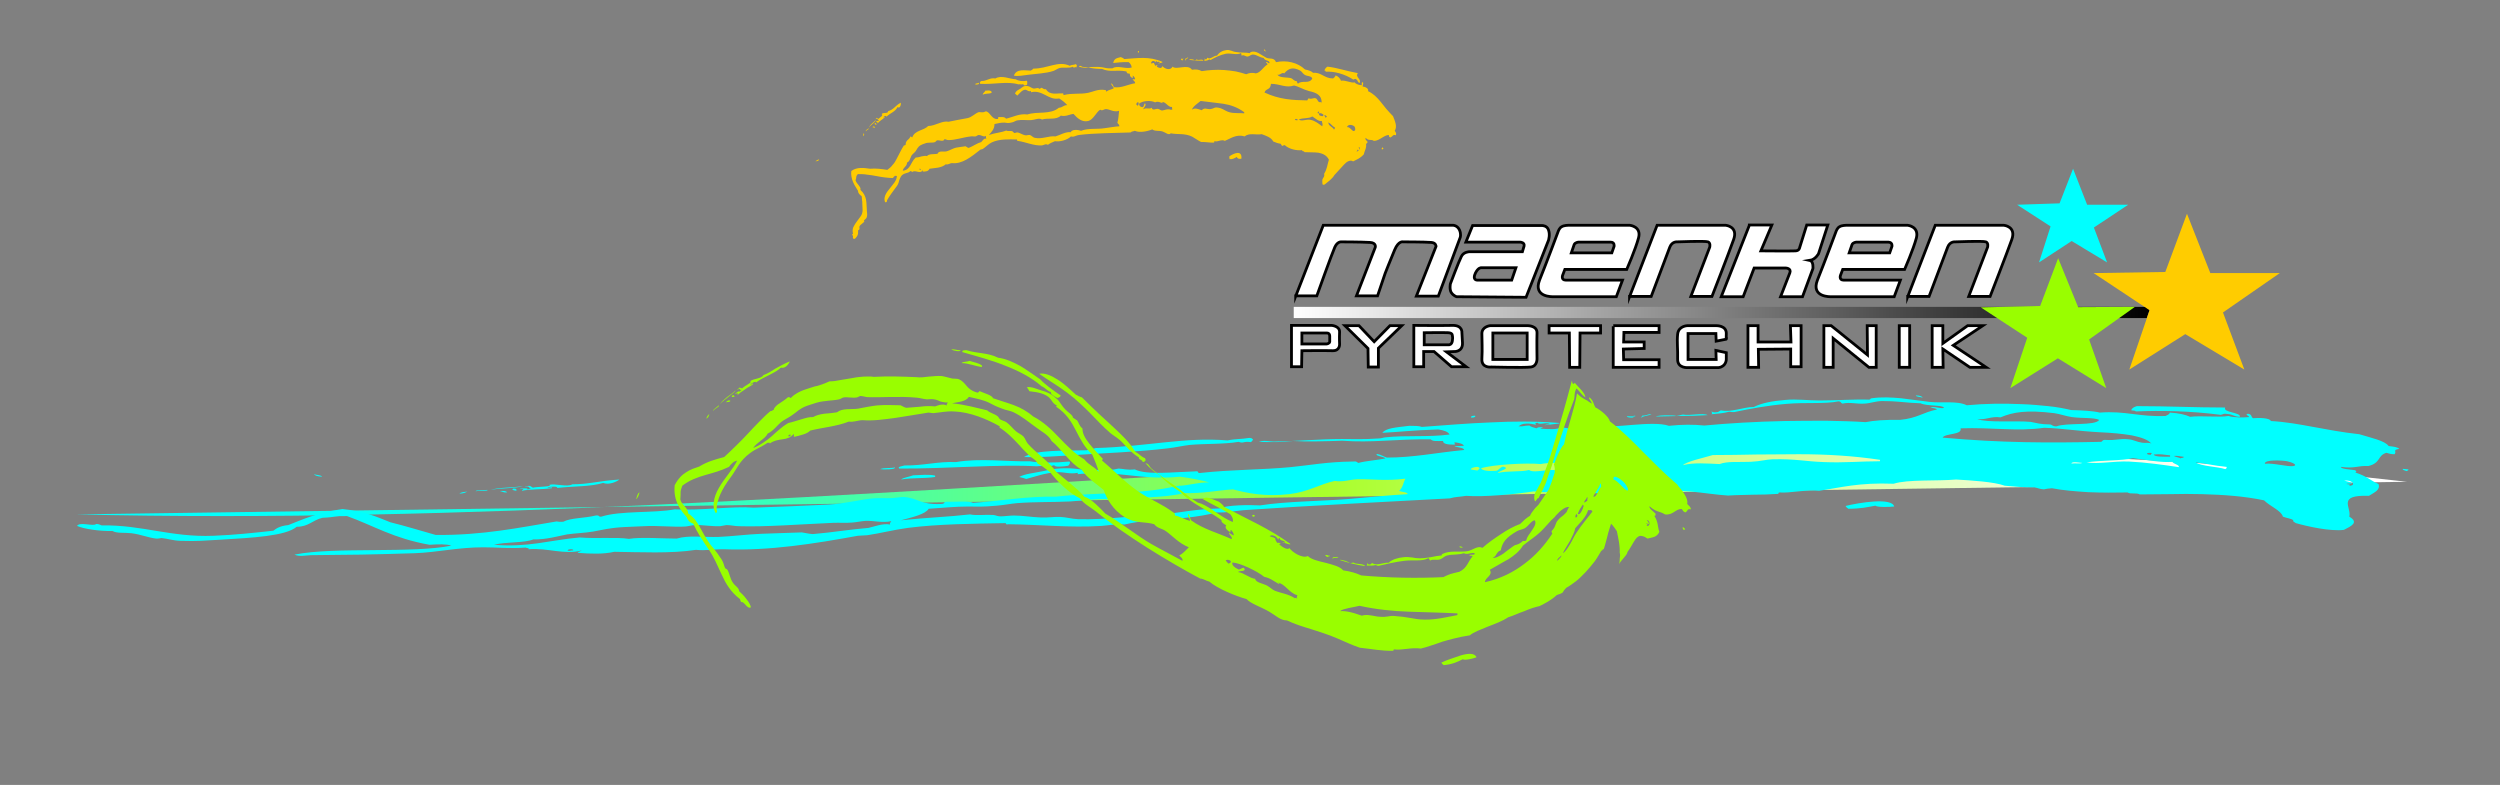 <svg xmlns="http://www.w3.org/2000/svg" xmlns:xlink="http://www.w3.org/1999/xlink" x="0px" y="0px" viewBox="0 0 888.9 279.1" style="enable-background:new 0 0 888.9 279.1;" xml:space="preserve"><rect x="0" y="0" width="888.9" height="279.1" fill="#808080" stroke="none"/><style type="text/css">	.st0{display:none;}	.st1{fill:url(#SVGID_1_);}	.st2{fill:url(#SVGID_00000008846219361247816070000007004544619870088333_);}	.st3{fill:#00FFFF;}	.st4{fill:#FFCC00;}	.st5{fill:#99FE00;}	.st6{fill:url(#SVGID_00000070086494036429593690000005521221051238539195_);}	.st7{fill:#FFFFFF;stroke:#000000;stroke-miterlimit:10;}	.st8{fill:url(#SVGID_00000020373397459151500520000008085417322693431974_);}	.st9{stroke:#FFFFFF;stroke-miterlimit:10;}	.st10{fill:url(#SVGID_00000032607258558511559010000006216330668001851808_);}	.st11{fill:url(#SVGID_00000179641393652292068090000007865944224051088034_);}	.st12{fill:url(#SVGID_00000161618432967130590250000007252398350244113588_);}	.st13{fill:url(#SVGID_00000036951927986683810850000015982073047794833320_);}	.st14{fill:url(#SVGID_00000147919284130647235980000006787122379013528964_);}	.st15{fill:url(#SVGID_00000080925358704145044490000014301902703229433515_);}	.st16{fill:url(#SVGID_00000145743880951615237820000015518256367111003805_);}	.st17{fill:url(#SVGID_00000088840843131324470040000008256835417879454128_);}	.st18{fill:url(#SVGID_00000130623691969304424120000009226936863371444630_);}	.st19{fill:url(#SVGID_00000052809984561362650430000014624701659645082525_);}	.st20{fill:url(#SVGID_00000102523080584875213310000006412133175939735212_);}	.st21{fill:url(#SVGID_00000105424643841377544110000008489780629622803337_);}	.st22{fill:url(#SVGID_00000165212864327029485260000002678700421433735093_);}	.st23{fill:url(#SVGID_00000033368851474860776810000012805797704325425832_);}	.st24{fill:url(#SVGID_00000070816635129497444440000009403225268285807273_);}	.st25{fill:url(#SVGID_00000010300597378995958530000016303972060807664268_);}	.st26{fill:url(#SVGID_00000031198786164346676410000009321805589114157730_);}	.st27{fill:url(#SVGID_00000072268101061595963610000013147381927890585021_);}	.st28{fill:url(#SVGID_00000018959558024626975590000002969957792993023419_);}	.st29{fill:url(#SVGID_00000003791920979091181750000008044658874630205614_);}	.st30{fill:url(#SVGID_00000079468519779297552230000006630901746383949703_);}	.st31{fill:none;}	.st32{fill-rule:evenodd;clip-rule:evenodd;fill:#00FFFF;}	.st33{fill-rule:evenodd;clip-rule:evenodd;fill:#FFCC00;}	.st34{fill-rule:evenodd;clip-rule:evenodd;fill:#99FE00;}	.st35{fill:url(#SVGID_00000118380069067040295310000002735043236938855359_);}	.st36{fill:url(#SVGID_00000182501771563033434370000013959992344476128653_);}	.st37{fill:url(#SVGID_00000031904002177789055120000015500701041313491099_);}	.st38{fill:url(#SVGID_00000067934649348707786940000000603406976216179377_);}	.st39{fill:url(#SVGID_00000142865515310585848880000012940242804960660151_);}	.st40{fill:url(#SVGID_00000031887076988918884200000002502020207366527372_);}	.st41{fill:url(#SVGID_00000104699130599217792970000011340693345959778710_);}	.st42{fill:url(#SVGID_00000128466861229431504890000016665464965363476155_);}	.st43{fill:url(#SVGID_00000124133851596694042560000016369709156482770059_);}	.st44{fill:url(#SVGID_00000147198572452602363350000001136771906432820146_);}	.st45{fill:url(#SVGID_00000078013171972339526030000008859917927331587006_);}	.st46{fill:url(#SVGID_00000109728607430150095330000014402046873684609954_);}	.st47{fill:url(#SVGID_00000094607098262541815850000013875532693792157595_);}	.st48{fill:url(#SVGID_00000043446707455080560420000005142737035041147040_);}	.st49{fill:url(#SVGID_00000102534226112439871480000003664042074671317928_);}	.st50{fill:url(#SVGID_00000116235768946050927170000002899574178837858204_);}	.st51{fill:url(#SVGID_00000181052508536262543390000002108127103109722246_);}	.st52{fill:url(#SVGID_00000111157228272826971790000004732672823556686496_);}	.st53{fill:url(#SVGID_00000072963634921836765920000006859173937432006834_);}	.st54{fill:url(#SVGID_00000003105377926893219340000008003710391637588868_);}	.st55{fill:url(#SVGID_00000127764476880800862690000017075724479781399996_);}	.st56{fill:url(#SVGID_00000036964659257136164580000003201763255362246576_);}	.st57{fill:url(#SVGID_00000065759507614471918760000007779769511820235148_);}	.st58{fill:url(#SVGID_00000100367842514942567160000016546294623417215116_);}	.st59{fill:url(#SVGID_00000116928048320780385720000005125339177892193947_);}	.st60{fill:url(#SVGID_00000060724731669918577180000000461454266973603227_);}	.st61{fill:url(#SVGID_00000183237640197488059990000012058266350931549336_);}	.st62{fill:url(#SVGID_00000178191678990544418090000011246040388260950189_);}	.st63{fill:url(#SVGID_00000098934172577443993760000006984162315469370283_);}	.st64{fill:url(#SVGID_00000093899854632289873230000004506863905046661298_);}	.st65{fill:url(#SVGID_00000129190279989577248300000004383798623529589400_);}	.st66{fill:url(#SVGID_00000088837982786378142160000016524889490041702293_);}	.st67{fill:url(#SVGID_00000118366796805979672130000008666485915755197614_);}	.st68{fill:url(#SVGID_00000115493652872032794940000017742691064603054209_);}	.st69{fill:url(#SVGID_00000015333238724253395030000002145683228186577299_);}	.st70{fill:url(#SVGID_00000029746539375241925740000014314261807790959806_);}	.st71{fill:url(#SVGID_00000066494127840007392520000004529848282729377674_);}	.st72{fill:url(#SVGID_00000012461818728667604820000011007218281604951424_);}	.st73{fill:url(#SVGID_00000098215296167661809730000006599615350992115902_);}	.st74{fill:url(#SVGID_00000049936707940354828380000015909992553399202733_);}	.st75{fill:url(#SVGID_00000098901624675592866500000012454097168263657129_);}	.st76{fill:url(#SVGID_00000183224029572189095780000002178424681844544154_);}	.st77{fill:url(#SVGID_00000031891920075688635020000015390225430801406608_);}	.st78{fill:url(#SVGID_00000142898321148740308310000015402252972524226694_);}	.st79{fill:url(#SVGID_00000120527050785695384450000013561297726839930297_);}	.st80{fill:url(#SVGID_00000014635517646513352960000016875602648107298953_);}	.st81{fill:url(#SVGID_00000058564573526668041820000007988078279499627704_);}	.st82{fill:url(#SVGID_00000142886376713414460900000001655018662358056345_);}	.st83{fill:url(#SVGID_00000157990048548886563250000012773939108765466776_);}	.st84{fill:url(#SVGID_00000079473210623793155790000002119361903370173876_);}	.st85{fill:url(#SVGID_00000051346143355868719980000004605945299099624079_);}	.st86{fill:url(#SVGID_00000165204627377715190750000001907712611129189014_);}	.st87{fill:url(#SVGID_00000074405581120610057400000017194724186772863408_);}	.st88{fill:url(#SVGID_00000180338492816098967660000007196028231350859694_);}	.st89{fill:url(#SVGID_00000010274288982376924760000000315686840562131114_);}	.st90{fill:url(#SVGID_00000054243281821986033810000012315964591619230085_);}	.st91{fill:url(#SVGID_00000125583189132237262400000000952674059335317915_);}	.st92{fill:url(#SVGID_00000170253444875264492480000005092300267744017559_);}	.st93{fill:url(#SVGID_00000084503885086784902900000008482959603240485532_);}</style><g id="Bild" class="st0"></g><g id="Artwork"></g><g id="Web-Adresse"></g><g id="Trennstrich">	<linearGradient id="SVGID_1_" gradientUnits="userSpaceOnUse" x1="459.97" y1="111.113" x2="764.326" y2="111.113">		<stop offset="0" style="stop-color:#FFFFFF"></stop>		<stop offset="1" style="stop-color:#000000"></stop>	</linearGradient>	<polygon class="st1" points="763.3,113.1 764.3,110.2 762.9,109.1 460,109.1 460,113.1  "></polygon>	<path class="st7" d="M460.7,105.3l9.8-25.2h46.2c0,0,1.4,0,2.2,1.6c0.7,1.5,0.3,2.7,0.3,2.7l-7.8,20.9h-7.8l7-17.7  c0,0,0-1.3-1.7-1.4c-2.5-0.2-10-0.2-10-0.2s-1.6-0.5-3,2.8c-1.4,3.3-3.4,8.4-3.4,8.4l-2.7,8h-7.5l6.7-17.3c0,0,0.4-1.6-1.9-1.7  c-3.3-0.2-10.3-0.2-10.3-0.2s-1.3-0.1-2.2,1.9c-1,2.2-6.4,17.3-6.4,17.3H460.7z"></path>	<path class="st7" d="M550.6,81.8c-0.5-1.6-2.2-1.6-2.2-1.6h-24.8l-2.4,5.9h19.4c0,0,1.6,0.1,1.3,1.4c-0.4,1.3-0.6,2-0.6,2h-18.8  c0,0-2.1,0-2.9,1.7c-0.9,1.7-3.9,9.7-3.9,9.7s-0.4,1.9,0.3,3.1c0.8,1.2,1.9,1.5,1.9,1.5l24.7,0.2l8-20.3  C550.6,85.3,551.2,83.5,550.6,81.8z M537.5,99.6h-12.3c0,0-1.8,0-0.6-2.5c1-2,2-1.9,2-1.9H539L537.5,99.6z"></path>	<path class="st7" d="M579.5,80.1h-21.9c0,0-1.5,0-2.3,0.5c-0.8,0.4-1.2,1.5-1.2,1.5s-4.2,11.3-6.7,17.5c-2.4,6.2,4.8,5.9,4.8,5.9  h22.5l2.2-5.9c0,0-18.5,0-20.2,0s-1.1-1.7-1.1-1.7l0.8-2.1h22c0,0,3.1-7.1,4.2-11.2C583.7,80.5,579.5,80.1,579.5,80.1z M573.9,87.6  l-0.8,2.3h-14.4c0,0,0.7-2.1,1-2.9c0.3-0.8,1.5-0.9,1.5-0.9s10,0,11.5,0S573.9,87.6,573.9,87.6z"></path>	<path class="st7" d="M579.4,105.5l9.8-25.4h24.4c0,0,4.5,0.4,2.8,5.1c-1.7,4.8-7.7,20.2-7.7,20.2h-7.5l6.7-17.5  c0,0,0.4-1.5-0.6-1.9c-1-0.4-11,0-11,0s-1.8-0.2-2.6,1.9c-0.8,2.1-6.6,17.5-6.6,17.5H579.4z"></path>	<path class="st7" d="M622,80.1l-10,25.4h7.8l3.9-10.2H635c0,0,2,0.1,1.4,1.7s-3.3,8.5-3.3,8.5h7.8l3.7-10c0,0,0.3-2.6-1.1-2.9  c2-0.3,3.1-2.4,3.1-2.4l3.3-10.2h-7.5l-2.5,8c0,0-0.1,1.1-1.4,1.2s-12.4,0-12.4,0l3.9-9.2H622z"></path>	<path class="st7" d="M678.3,80.1h-21.9c0,0-1.5,0-2.3,0.5c-0.8,0.4-1.2,1.5-1.2,1.5s-4.2,11.3-6.7,17.5c-2.4,6.2,4.8,5.9,4.8,5.9  h22.5l2.2-5.9c0,0-18.5,0-20.2,0s-1.1-1.7-1.1-1.7l0.8-2.1h22c0,0,3.1-7.1,4.2-11.2C682.4,80.5,678.3,80.1,678.3,80.1z M672.7,87.6  l-0.8,2.3h-14.4c0,0,0.7-2.1,1-2.9c0.3-0.8,1.5-0.9,1.5-0.9s10,0,11.5,0C673,86.2,672.7,87.6,672.7,87.6z"></path>	<path class="st7" d="M678.3,105.5l9.8-25.4h24.4c0,0,4.5,0.4,2.8,5.1c-1.7,4.8-7.7,20.2-7.7,20.2H700l6.7-17.5c0,0,0.4-1.5-0.6-1.9  c-1-0.4-11,0-11,0s-1.8-0.2-2.6,1.9c-0.8,2.1-6.6,17.5-6.6,17.5H678.3z"></path>	<path class="st7" d="M476.3,122.3c0,0-0.1-2,0-4.2c0.1-2.2-2.8-2.4-2.8-2.4h-14.3v14.7h3.6l0.1-5.7c0,0,8.1-0.1,10.9,0  C476.5,124.8,476.3,122.3,476.3,122.3z M472.8,121.5c-0.1,0.7-1.1,0.8-1.1,0.8h-8.8v-3.9c0,0,7.9,0,8.9,0c1.1,0,1,1.2,1,1.2  S472.8,120.8,472.8,121.5z"></path>	<polygon class="st7" points="478.2,115.8 483.2,115.8 488.6,121.5 494.2,115.8 498.4,115.8 490.1,123.8 490.1,130.5 486.5,130.5   486.4,123.9  "></polygon>	<path class="st7" d="M514.3,125.1l2.6-0.1c0,0,3.3,0.3,3.1-3.2c-0.2-3.5-0.2-3.5-0.2-3.5s0.3-2.7-3.4-2.6c-3.7,0.1-13.7,0-13.7,0  v14.7h3.5V125h3.7l6.2,5.4h5.2L514.3,125.1z M506.4,122.6v-4.3c0,0,7-0.1,8.6,0c1.6,0.1,1.4,1.1,1.4,1.1s0.2,0.4,0,1.8  c-0.2,1.4-1.2,1.4-1.2,1.4H506.4z"></path>	<path class="st7" d="M546.5,127.4c0,0-0.1-6.4,0-9c0.1-2.6-3.2-2.6-3.2-2.6h-13.5c0,0-2.9,0.3-2.9,2.8s0.2,5.6,0,9  c-0.2,3.4,3.4,2.9,3.4,2.9s11.6,0.3,14,0C546.7,130.2,546.5,127.4,546.5,127.4z M543,127.8h-12.2v-9.4H543V127.8z"></path>	<polygon class="st7" points="550.8,115.8 569.1,115.8 569.1,118.4 561.8,118.4 561.7,130.6 558.1,130.6 558,118.4 550.8,118.4  "></polygon>	<polyline class="st7" points="573.6,115.8 589.9,115.8 589.9,118.2 577.4,118.2 577.3,121.6 584.6,121.6 584.6,123.9 577.2,124.1   577.3,127.9 589.9,127.9 589.9,130.6 573.6,130.6 573.6,116  "></polyline>	<path class="st7" d="M599.9,115.8h10.4c0,0,3.5-0.1,3.5,2.7c-0.1,2.8,0,2.1,0,2.1l-3.6,0.7l-0.1-2.7h-9.9v9.2h10l-0.1-3.2l3.7,0.8  v2.4c0,0,0,2.5-2.7,2.9c-3.2,0-10.8,0-10.8,0s-3.9,0.4-3.8-3c0.1-3.5-0.3-6,0-8.9S599.9,115.8,599.9,115.8z"></path>	<polygon class="st7" points="621.5,115.8 625.1,115.8 625.1,121.6 636.8,121.6 636.6,115.8 640.4,115.8 640.4,130.4 636.7,130.4   636.7,124.1 625.2,124.2 625.3,130.6 621.5,130.6  "></polygon>	<polygon class="st7" points="648.5,130.6 651.8,130.6 651.8,120.3 664.5,130.6 667.1,130.6 667.1,115.8 663.9,115.8 664,126.2   651.1,115.8 648.5,115.8  "></polygon>	<rect x="675.3" y="115.8" class="st7" width="3.7" height="14.8"></rect>	<polygon class="st7" points="687,115.8 690.8,115.8 690.8,122.1 699.6,115.8 705,115.8 694.5,122.8 706.2,130.6 700.4,130.6   690.8,124.1 690.9,130.6 687,130.6  "></polygon>	<polygon class="st3" points="717.2,72.8 732.3,72.3 737.1,60 742.1,72.8 756.7,72.8 744.5,80.9 749.2,93.3 736.6,85.7 725,93.3   729.1,80.5  "></polygon>	<polygon class="st4" points="744.4,97.1 769.9,96.7 777.6,76 785.9,97.1 810.6,97.1 790.4,111.1 798,131.4 777,118.8 757.1,131.4   764.3,110.3  "></polygon>	<polygon class="st5" points="714.8,138 720.8,120.1 704.3,109.3 725.4,108.8 731.8,91.8 738.9,109.2 759.1,109.1 742.8,120.7   748.9,138 731.7,127.4  "></polygon>	<g>					<linearGradient id="SVGID_00000148630558834653371860000010498786040925496704_" gradientUnits="userSpaceOnUse" x1="27.033" y1="172.085" x2="855.869" y2="172.085">			<stop offset="0" style="stop-color:#00FFFF"></stop>			<stop offset="7.054632e-02" style="stop-color:#03FFFB"></stop>			<stop offset="0.144" style="stop-color:#0DFFEE"></stop>			<stop offset="0.219" style="stop-color:#1EFFD9"></stop>			<stop offset="0.295" style="stop-color:#36FFBC"></stop>			<stop offset="0.371" style="stop-color:#54FF97"></stop>			<stop offset="0.449" style="stop-color:#79FE68"></stop>			<stop offset="0.525" style="stop-color:#A4FE33"></stop>			<stop offset="0.535" style="stop-color:#AAFE2B"></stop>			<stop offset="0.655" style="stop-color:#C7FE73"></stop>			<stop offset="0.792" style="stop-color:#E5FFBE"></stop>			<stop offset="0.889" style="stop-color:#F8FFED"></stop>			<stop offset="0.938" style="stop-color:#FFFFFF"></stop>		</linearGradient>		<path style="fill:url(#SVGID_00000148630558834653371860000010498786040925496704_);" d="M27,182.9c276.5,6.5,554-43.1,828.8-11.6   "></path>		<g>			<g>				<path class="st31" d="M858.2,151.1c-69.7-8-139.7-10.8-209.4-10.7c-69.7,0.1-139.2,3.2-208.4,7c-69.2,3.8-138.1,8.4-206.9,11.6     c-68.8,3.2-137.5,5.1-205.9,3.5l-0.9,40.6c69.8,1.6,139.5-0.3,208.8-3.5c69.3-3.3,138.4-7.8,207.3-11.7     c68.9-3.8,137.6-6.9,206.2-7c68.6-0.1,137,2.7,204.7,10.4L858.2,151.1z"></path>				<path class="st32" d="M856.3,166.9c0.2,0.4-0.4,0.4-0.6,0.6c-0.7-0.2-1.5-0.4-1.4-0.8C855,166.8,855.7,166.8,856.3,166.9z"></path>				<path class="st32" d="M796.4,148.2c-2.3-0.1-2.3-0.8-4.3-1c-1.8-0.3-1.6,0.2-2.5,0.3c-10.8-1.4-21.3-1.6-30.3-1.2     c0.2-0.3-0.7-0.3-1.5-0.4c0.1-0.7,0.9-1.2,2-1.5c10.9,0,20.8,0.5,31.4,0.5C790.2,146.7,796.9,146.6,796.4,148.2z"></path>				<path class="st32" d="M683.6,141.4c-0.7-0.3-2.5-0.3-2.4-0.8C682.6,140.6,683.4,140.9,683.6,141.4z"></path>				<path class="st32" d="M673.5,180.1c-1.9,0.2-6,0.3-6.7-0.3c-2.7,0.5-5.3,1.1-9.6,1.1c-0.4-0.3-0.8-0.6-1-1     C661.1,178.7,672.7,176.8,673.5,180.1z"></path>				<path class="st32" d="M580.9,147.8c2.1,0.1-1.7,0.5,0,0.5c-0.3,0.4-2.8,0.1-2.4-0.3C579.2,148,581,148.2,580.9,147.8z"></path>				<path class="st32" d="M524.5,147.8c0.2,0.4-0.2,0.7-1.4,0.7C522.9,148.1,523.2,147.8,524.5,147.8z"></path>				<path class="st32" d="M444.8,157.2c-2.9-0.4-2.5,0.6-4.4-0.1c-5.2,0.9-12.1,0.6-17.4,1.1c-2.6,0.3-5,0.9-7.7,1.2     c-10.7,1.3-22.6,1.7-33.3,2.4c-6.2,0.4-12.6,0.9-17.9,0.7c4.3-2.7,15.1-2.2,22.2-2.4c1.4-0.2,2.5-0.5,3.3-0.8     c18.4-0.5,31.5-4,46.9-2.7c2.6-0.6,4.8-0.4,7.7-0.9c0.4,0,0.9,0.1,1,0.3C445.9,156.2,445.2,156.8,444.8,157.2z"></path>				<path class="st32" d="M379.8,165.6c-1.6,0.3-5,0.6-4.9-0.2c-1.8,0.6-3.9,0.1-6.3,0.4c-13.6-0.8-31.8,0.9-48.9,0.8     c-0.7-0.7,1-0.8,1.9-1.1c6.8,0.1,11.8-1.5,18.3-1.2c8.4-1.5,18.2-0.1,26.2-0.3c3.1,0.6,8.9,0.6,14.1,0.1     C380.7,164.3,380.3,165.2,379.8,165.6z"></path>				<path class="st32" d="M332.5,169.1l0,0.5c-4.1,0.6-8.2,0.2-12.1,0.9c0.7-0.7,3.1-1,4.3-1.5C327.7,168.9,330.1,168.6,332.5,169.1     z"></path>				<path class="st32" d="M318.2,166.2c0.4,0.8-4.3,0.8-5.3,0.6C314.6,166.2,316.3,166.6,318.2,166.2z"></path>				<path class="st32" d="M220.2,170.5c-0.6,0.6-3.6,2.1-5.7,1.2c-4.6,1.4-10.2,1.1-16.4,1.8c0.4-0.7-2.6-0.5-3.4-0.2     c0.2,0.5,1.9-0.5,1.5,0.3c-4,0.5-7.9,0.3-10.6,0.9c-0.1-0.3,0.4-0.3,0.5-0.5c-0.1-0.2-0.9-0.1-1.4-0.1c0.2-0.3,4.2-0.4,2.4,0.1     c0.9,0,1-0.2,1.9-0.2c-1.8-0.2,0.5-0.9-2.4-0.7c0.1-0.2,1.4-0.1,1.4-0.4c0.9,0.1,0.9,0.5,1.5,0.7c1.5-0.4,7.2-0.3,5.8-1     c2-0.6,6.4,0.9,8.2-0.2C209.4,172.2,212.6,171,220.2,170.5z"></path>				<path class="st32" d="M183.6,174.5c-1-0.1-2-0.4-1-0.8C183.7,173.7,183.7,174.1,183.6,174.5z"></path>				<path class="st32" d="M180.2,175.1c-1.5,0.1-1.3-0.4-2.4-0.4C178.5,174.3,180.5,174.7,180.2,175.1z"></path>				<path class="st32" d="M173.4,174.2c-0.2,0.6-2.7,0-4.3,0.5C169.3,174.1,171.9,174.3,173.4,174.2z"></path>				<path class="st32" d="M166.2,174.8c-0.8,0.3-1.2,0.7-2.9,0.7C163.8,175.1,164.8,174.9,166.2,174.8z"></path>				<path class="st32" d="M114.5,169.5c-1.6-0.1-2.5-0.4-2.9-0.9C112.4,168.9,114.3,168.9,114.5,169.5z"></path>				<path class="st32" d="M205.8,196.6c4.2,0.3,8.7,0.5,12.6-0.4c9,0.1,20.1,0.7,29.1-0.7c3.2,0.4,6.9-0.3,10.2-0.2     c15.8,0.6,32-2,47.3-4.8c1.1-0.1,2.3-0.1,3.4-0.2c4.7-0.7,9.2-1.9,14.4-2.6c10.7-1.4,23.6-1.5,34.8-1.7c0.1,0.3,0,0.6,1,0.4     c11,0.1,21.5,1.3,33,0.6c2.8-0.2,5.4-0.8,8.2-0.5c2.9-0.7,6.6-1.2,10.1-1.7c6.6,0,17.2-1,22.6-2.6c3.8,0.2,7.2-0.7,11.1-0.9     c21.5-1.5,49.9-2.9,71.9-4.1c2-0.6,3.5-0.5,5.8-0.9c6.2,0.5,17.9-0.6,24.1-1.6c3.6,0.7,9.6-0.1,15,0.1c4.2,0.2,8,1,11.1,0.1     c9.4,0.1,19.4-1,29.9-0.1c4.3,0.4,8.6,1.1,13,1.4c3-0.2,5.9-0.2,8.9-0.3c2.9,0,5.9-0.1,9-0.3c0.1-0.2-0.1-0.5,0.5-0.5     c3.6,0.3,9.3-1.1,14-0.6c7.5-1.1,14.1-3,26.5-2.5c4.9-1.6,15.5-0.9,22.2-1.5c5.1,0.3,13.6,0.8,17.3,2.2     c3.3,0.3,6.4,0.6,10.6,0.6c1.2,0.2,1.8,0.6,3.3,0.7c0.7-0.2,1.7-0.3,2.9-0.4c3.5,0.7,8.1,1.1,12.9,1.4c4.8,0.2,9.7,0.2,14,0.1     c0.9,0.7,3.2,0,4.3,0.7c3.6,0,7.2-0.1,10.9-0.1c3.7-0.1,7.4-0.1,11.2,0c7.5,0.2,15,0.7,22.1,2.2c2.2,2.2,6.1,3.6,6.7,5.8     c1.2,0.5,3.2,0.7,3.7,1.3c-0.3,0.5,0.6,0.7,0.9,1c4.2,1.2,12.3,3,17.1,2.4c2.5-1.3,5.5-2.6,1.9-4.7c0.9-3.3-4.6-7.8,7-7.4     c2-1.3,4.1-2,3.4-4.2c-2.8-1.2-4.1-2.8-8.3-4.1c0.9-0.2,0.1-0.4,0.1-0.8c-2-0.3-5.1-0.4-5.2-1.2c5.1,0.7,5.9-0.5,9.8-0.3     c4.5-1.1,3.1-3.7,6.4-4.7c1.2,0.3,1.4,0.5,2.9,0.5c0.9-1-0.9-1.5,1.7-1.9c-0.8-0.7-2.1-0.8-3.8-1c-1.3-1.9-6.2-2.9-10.4-4.2     c-6.3-0.7-11.5-1.7-16.4-2.6c-4.9-0.9-9.7-1.8-15.1-2.1c-0.2-1.1-4.2-1.2-6.3-1c-0.9-0.5-0.2-1.3-1.8-1.6     c-1.4,0.3,0.4,0.7,0.4,1.2c-1.8,0.2-6,0.2-7.3-0.4c-3.3,0.6-9.6-0.2-13.7,0.3c-1.5-0.7-3.8-1.3-7.2-1.5     c-0.1,0.6-0.9,0.9-1.5,1.2c-9.4,0.4-14.3-1.9-23.4-1.2c-2.4-0.6-6.2-0.8-10.2-0.9c-2.5-0.6-5.2-1.1-8.2-1.4     c-3-0.3-6.1-0.6-9.4-0.7c-6.5-0.3-13.3-0.2-19.5,0.4c-3.4-1.7-8.9-0.7-13.2-1.2c-3.4-0.4-6.8-0.9-10.2-1.3     c-3.4-0.3-6.8-0.5-10.3,0c-0.8,0-0.3,0.4-1,0.5c-5.1-0.2-11.8,0.3-17.6,0.3c-4.1,0-8.1-0.6-12.2-0.2c-4.8,0.4-8.4,1.1-11.2,2.5     c-3.7,0-7.9,2-11.7,1.2c-0.7,0.2-0.6,0.7-1.9,0.7c-1,0.1-1-0.2-1.5-0.3c0.1,0.6,0.6,0.4,0,1c2.7-0.3,4-0.3,6.3-0.9     c0.7,0,0.9,0.2,1.9,0.1c5.3-1.1,11.4-2.3,18.5-2.9c6.8-0.6,13.8,0.1,18.5-0.9c1.1,0.1,0.6,0.6,1.5,0.8c2.5-0.6,4.8,0.2,7.8,0     c2.1-0.1,3.9-0.9,6.3-0.9c2.5,0,4.4,0.1,6.5,0.3c2.1,0.2,4.3,0.4,7.1,0.5c2.3,1.1,7.9,0.5,8.3,1.6c-1.1,0.5-3.4-0.7-4.9-0.1     c1,0.2,2.1,0.3,2.4,0.7c-5,1-6.9,3.1-13.2,3.7c-5.2-0.1-9.1,0.2-12.2,0.8c-4.2-0.3-8.9-0.4-13.7-0.5c-4.9,0-9.9,0-15,0.1     c-10.1,0.2-20.2,0.8-28.6,1.6c-4.1-0.4-7.6-0.4-12.6,0.1c-5.9-2-19.8,1.1-25.3,0c-2.4,1.7-10.5,1.2-13.1,0.4     c-0.9,1.1-4.8,0.8-7.3,0.6c0-0.2,2-0.6,0-0.5c-1,0-1,0.2-1.4,0.4c-0.9-0.3-2-0.5-2.5-1c-1.8,0-2.1,0.4-3.9,0.3     c0.5-0.3,0.8-0.7,1.9-0.9c2.6-0.3,3,0.2,4.4,0.3c-0.1-0.4-0.9-0.5,0.5-0.7c0.7,1,3.1-0.4,4.4,0.5c-0.9,0.1-1.6,0.2-1.9,0.4     c1.9-0.2,4.2-0.5,5.8-0.7c-0.5,0-1.2,0-0.5-0.1c-8.6-0.7-16.6-0.6-24.6-0.2c-8,0.3-16,1-24.4,1.6c-0.9-0.4-2.7-0.4-4.4-0.4     c-4.9,0.6-8.3,0.8-9.6,2.5c5.9-0.3,10.5-0.9,19.9-1.2c2,0.3,3.5,0.8,4,1.8c-7.5,1-15.6,0.2-22.8,1c-1,0.1-1.4,0.4-2.4,0.4     c-6,0.4-9,0.2-13.1,0.2c-7.9,0-16.3,0.8-24.2,0.9c-1.7,0-3.5-0.6-5.3,0.1c4.3,0.2,9,0.1,12.1-0.3c4.5,0.3,12.1,0.1,17.5-0.1     c10.7,0.8,18.6-0.6,31.5-0.5c0.7,0.8,2.2,0.6,4.4,0.6c-0.1,1,1.5,1.3,3.9,1.3c1.3-0.3-0.9-0.6,0.5-0.8c1.4,0.2,2.7,0.5,3,1.2     c-1.3,0.1-2.8,0.2-3.4,0c0.5,0.7,3.4,0.5,3.5,1.5c-9.6,0.9-18,2.7-27.5,2.7c-1.3-0.4-1.9-1-3.5-1.3c-1,0.7,2.5,0.9,3,1.6     c-2.8,0.6-7.2,0.9-9.6,1.6c-0.6-0.2-0.5-0.7-2-0.5c-9.1,0.1-15.1,1.3-22.2,2c-10.7,1-20.5,0.8-32.4,2.1     c-0.8-0.1,0.1-0.8-1.5-0.6c-7.2,0.2-17.3,1.4-21.4-0.7c-3,0.3-3.8-0.2-5.8-0.3c-0.9,0.2-1.8,0.4-2.9,0.5     c-1.1-0.6-4.3,0.1-6.8,0.1c-2.7,0-5-0.6-7.8-0.7c-4.9-0.1-6.9,0.5-9.2,1c-2.8,0.6-6.9,1-8.6,2.1c0.8,0.2,1.7,0.4,2.5,0.7     c3.1-0.8,6.7-2.2,11-2.4c2.7-0.1,4.5,0.8,7.3,0.2l0,0.5c14.8-1.5,22.1,2.3,36.4,0.9c3.8,0.5,7.3,1.2,10.3,2     c-5.1,0.1-6.7,1.1-11.6,1.3c-12.2,3.1-29,2.2-42.9,3.8c-10.4-0.2-19.3,1.5-29.4,2.2c-1.5-0.8-6.3-0.3-9.7-0.4     c-1,0.2-0.1,0.8-1.9,0.8c-7.3,0.3-8-2.2-13.2-2.5c-0.9,0-2.6,0.3-3.9,0.4c-1.8,0.1-5.3-0.1-6.8,0.1c-5.3,0.5-10.1,1.9-15.9,2.2     c-8.2,0.4-17.6,0.8-26.6,1.1c-7.4-0.6-18.6,1.1-28.1,0.6c-7.3,1.4-19.3,0.4-26.1,2.6c-1.3,0.1-0.4-0.6-2-0.4     c-4.1,1-8.9,0.8-11.5,2.2c-1.1,0.1-1.9,0-2.4-0.1c-12.8,2.1-26.2,5-43,4.8c-5.4-1.5-10.4-3.1-16.1-4.5c-4.8-1.9-9-3.9-17-4.7     c-8.6,1.1-14.7,3.9-19.3,5.7c-3.2,0.3-4.5,1.4-5.3,2c-7.5,0.8-13.6,1.5-21.3,1.8c-7.7,0.3-13.9-0.7-20.1-1.7     c-6.1-1-12.2-2.1-19.7-2c-0.6-0.2-0.9-0.5-1.9-0.5c-0.9,1-5.9-0.9-6.8,0.7c2.5,1.1,8,1.9,12.6,1.8c1.5,0.9,4.2,0.5,6.8,0.8     c3.2,0.4,6,1.6,8.7,1.9c0.8,0.1,1.6-0.2,1.9-0.2c2.2,0.2,3.9,0.9,6.8,1c6.4,0.2,8.4-0.1,14.1-0.4c11.6-0.7,23.3-1.3,27.2-4.6     c4.3,0,5.6-2.4,9.2-3.2c4.9-0.2,3.9-0.7,8.7-0.6c9.7,3.5,16.4,7.9,29.3,10.2c3.1-0.2,6-0.3,7.8,0.3c-6.8,1.4-17,1.5-27.4,1.6     c-10.4,0.1-20.9,0.1-28.4,1.6c1.7,0.8,3.8,0.3,5.8,0.2c5.6-0.1,11.5-0.1,17.7-0.2c6.2-0.1,12.6-0.3,19.3-0.5     c8-0.3,15.4-2.1,24.3-2.1c5.2,0,9.2,0.5,15.1,0.1c0.2,0.2,1.5,0.1,1,0.6c6.9-0.6,12.7,2.1,19,0.4     C206,196.3,204.8,196.3,205.8,196.6z M835.7,172.7c-0.6-0.1-0.5-0.4,0-0.3c-0.1-0.2-0.9-0.2-1.4-0.3c0.2-0.3,1.8,0,2-0.3     c-0.7-0.4-1.8-0.7-2.8-0.9C836.2,170.5,837.8,172.4,835.7,172.7z M805.3,164.9c-0.3-1.6,6.4-1.2,7.9-0.9c1.5,0.3,4,1.3,2.3,1.7     C813.6,166.1,808.2,164.5,805.3,164.9z M791.7,166c0.1,0.4-0.1,0.6-0.5,0.8c-2.6-0.9-8.7-1-10.5-2.4     C785.2,164.9,786.5,165.5,791.7,166z M776.4,162.4c0.3,0.5-1,0.3-1,0.6c-0.6-0.4-2.1-0.5-2.4-0.9     C774.7,162,774.9,162.3,776.4,162.4z M774.7,166.1c-5.4-0.8-11.5-1.7-17.8-2c-5.4-0.2-10.7,1-15,0.3c4.9-0.8,12.5-0.5,16.5-1.5     c4.7,0.6,10.4,1.7,14,1.3C772.7,165,775,165.2,774.7,166.1z M771.6,161.9l0,0.5c-2,0-5.7,0.1-5.8-0.8     C768.2,161.4,769.1,161.6,771.6,161.9z M765.3,161.1c-0.4,0.1-0.5,0.3-0.5,0.6C762.6,161.7,763.1,160.7,765.3,161.1z M765,157.8     c-0.6-0.6-2.4-0.2-3.4-0.4c-2-0.3-3.1-1.1-4.8-1.2c-3.1-0.4-4.3,0.5-8.3,0.2c-1.2,0-0.8,0.6-1.5,0.7     c-18.4,0.4-35.2,0.4-56.3-1.5c0.9-1.6,7.1-0.9,6.4-3.3c11.5-0.4,20.1,1.2,29.7-0.2c6.6,0.2,12.1,1.2,19.9,1.6     c2,0.1,4,0.2,5.9,0.4c1.9,0.2,3.7,0.4,5.4,0.7C761.3,155.5,763.8,156.3,765,157.8z M731.2,151.6c-1.6,0-1.4-0.6-2.4-0.7     c-3.2,0-4.7-0.5-6.8-0.9c-5.1-0.5-15.5,0.4-19-1c3.1,0.4,5-1.1,8.3-0.6c4.5-1.9,9.2-2.7,19.1-1.5c2.1,0.3,4.2,1.1,6.3,1.4     c3.8,0.5,7.8,0.1,9.7,1C745,151.5,734.7,150.2,731.2,151.6z M740.4,164.6c-1.1,0.4-1.9,0-3.9,0.2     C736.7,164,739.2,164.5,740.4,164.6z M668.4,164c-6.5,0-12.8,0.6-19.8,0.3c-6.5-0.2-10.1-1.2-18.4-1c-2.4,0.1-4,0.7-7.7,0.9     c-4.2,0.2-8.2-0.3-11.1,0.8c-4.7-0.2-9.2-0.6-13,0.4c1.2-1.3,6.9-2.5,10.6-3.6c5.2,0,10.4-0.1,15.5-0.2c5.1,0,10.1-0.1,15.1-0.1     c10,0,19.6,0.6,28.9,2L668.4,164z M571.7,166.3c-0.1,0.2-1.4,0.1-1.4,0.4c-4.9-0.4-8.9,0.5-12.6,0.7c-1.8,0.1-3.5-0.3-5.8-0.3     c-3,0-7,1.1-8.2,0c-2.8,0.8-8,0.2-11.1,1.1c0.1-0.8,4.9-1.6,1.8-2.3c-1.3,0.4-1.2,1.1-2.4,1.5c-3,0.2-5-0.1-5.4-0.9     c4-1.3,16-2,21.2-1.5c3.6-0.7,6.5-0.3,10.2-0.2c0.2-0.4-0.7-0.3-1.5-0.3c4.5-0.9,9.3,1.5,14.1,1     C571.6,165.6,570.7,166.3,571.7,166.3z M525.3,167.3c-1-0.1-1.6-0.3-2.4-0.4c0.2-0.5,1-0.8,2.4-0.9     C526.6,166.3,526,166.8,525.3,167.3z M500.5,175.7c-6.9,0.4-14,1.1-20.7,1.7c-9.6,0.8-22.2,0.8-31.8,2.3     c-3.6-0.2-11.8-0.2-14.5,1.1c-7.4,0.1-14.5,1.5-21.2,2.3c-9,0.1-18.9,1.8-29,1.5c-2.3-0.1-4-0.7-6.3-0.8c-2-0.1-4.5,0.3-6.8,0.2     c-3.3-0.1-6.5-0.7-9.7-0.7c-1.5,0-3.4,0.3-4.8,0.3c-1,0-1.6-0.4-2.5-0.5c-2.7-0.2-6,0.3-8.3-0.2c-7.9,0.9-15.1,1.1-24.6,2.1     c4.2-1.1,8.8-2.2,9.9-4.1c4.8-0.3,9.3-0.8,14-0.8c3.4,0,4.6,0.2,10.2-0.3c2.5-0.2,4.9-0.7,7.2-0.9c6.3-0.5,12.7-0.3,18.9-0.6     c5.2-0.3,10.4-1.3,14.5-0.7c8.4-0.9,18.9-0.4,26-2.3c6,0.3,12.3-1,17.4-1.3c4.8,1.3,11.4,2.7,20,1.7c6.9-0.8,10.9-3.6,16.2-4.7     c3,0.5,5.1-0.5,8.2-0.6c4.7-0.1,10.1,0.7,16.9-0.2c-0.9,1.7-0.8,3-2.2,4.3C498.2,175,500.5,174.9,500.5,175.7z M316.9,185.3     c-0.1,0.4-0.7,0.6-0.4,1.2c-2.6-0.5-5.5,0.7-7.7,1.2c-7.2,0.6-12.7,1.6-19.8,2.2c-1.5-0.1-2.5-0.4-3.9-0.6     c-5,0.2-9.9,0.3-14.5,0.5c-5,0.2-10.3,0.9-15,1.1c-5.3,0.2-10.6-0.7-15,0.6c-5.2,0-12.6-0.6-17,0.1c-4.4-0.7-11.7,0-17.5-0.5     c-11.1,1-18.1,3.6-30.5,2.6c4.3-1.1,10.9-0.6,14-1.9c4.6,0.1,8.9-1.2,12.1-1.8c2.8-0.4,6.3-0.5,9.2-1c3.5-0.6,5.5-1.3,11.1-1.6     c2.2-0.1,4.3-0.2,6.8-0.3c5.1-0.3,10.9,0.4,15,0.1c1.1-0.1,2.3-0.5,3.4-0.5c2.6-0.1,5.8,0.5,8.8,0.4c0.4,0,1.9-0.4,2.4-0.4     c1.4,0,3,0.4,4.4,0.4c9.4,0.3,21.9-0.7,33.4-1.2c2.3-0.1,4.5,0.1,6.8-0.1c1.5-0.1,3.2-0.5,4.8-0.6     C310.9,185.1,313.7,186,316.9,185.3z M203.8,195.7c-1.3,0-1,0.3-1.9,0.1C201.4,195.2,204.2,195.1,203.8,195.7z"></path>				<path class="st32" d="M596,147.9c1-0.1,1.6-0.4,2.4-0.5c2.3,0.5,7-0.7,8.8,0.2c-3.4,0.2-6.4,0.3-9.4,0.3c-3,0.1-5.9,0.1-9.1,0.2     C589.7,147.5,595.9,147.6,596,147.9z"></path>				<path class="st32" d="M583.8,147.8c1.7,0,1.8-0.5,3.4-0.6c-0.6,0.6-2.8,0.6-3.4,1.2C582.6,148.4,584.5,148.1,583.8,147.8z"></path>				<path class="st32" d="M186,172.8c-2.3,0.9-8.5,0.7-11.6,1.4C177.5,173.2,182.3,173.5,186,172.8z"></path>			</g>		</g>	</g>	<g>		<g>			<g>				<path class="st31" d="M505.1,43.9c-2.4-3.4-5.1-6.5-8.1-9c-3-2.6-6.1-4.6-9.1-6.3c-3.1-1.7-6.1-3-9-4.1c-2.9-1.1-5.8-2-8.5-2.7     c-2.8-0.7-5.4-1.3-8-1.9c-1.3-0.3-2.5-0.5-3.7-0.7l-3.6-0.7c-2.4-0.4-4.9-0.8-7.3-1.2l-7.3-1c-19.6-2.5-39.5-3.2-59.2-2.1     c-9.9,0.6-19.7,1.6-29.5,3c-4.9,0.7-9.9,1.6-15.1,2.7c-5.2,1.2-10.7,2.7-16.2,4.9c-2.8,1.1-5.6,2.3-8.3,3.8     c-1.4,0.7-2.8,1.5-4.1,2.3c-1.4,0.9-2.7,1.7-4.1,2.7c-0.7,0.5-1.3,0.9-2,1.5l-2,1.6c-1.4,1.1-2.6,2.3-3.9,3.5     c-2.5,2.4-4.7,5.1-6.7,7.9c-2,2.9-3.9,5.8-5.4,9.1c-0.8,1.6-1.4,3.3-2.1,5c-0.3,0.9-0.6,1.8-0.9,2.7c-0.3,0.9-0.5,1.8-0.7,2.7     c-0.9,3.7-1.4,7.6-1.4,11.7c0,4,0.6,8.2,1.6,12.2l39.2-10.7c-0.1-0.5-0.2-0.9-0.2-1.5c0-0.6,0-1.3,0.3-2.1     c0-0.2,0.1-0.4,0.2-0.6c0.1-0.2,0.1-0.4,0.2-0.6c0.2-0.4,0.3-0.9,0.6-1.4c0.4-0.9,1-1.9,1.7-2.8c0.7-0.9,1.4-1.8,2.3-2.7     c0.4-0.4,0.8-0.8,1.3-1.2c0.2-0.2,0.4-0.4,0.7-0.5c0.2-0.2,0.5-0.4,0.8-0.6c0.5-0.4,1.2-0.8,1.7-1.2c0.6-0.3,1.2-0.7,1.9-1.1     c1.3-0.7,2.8-1.3,4.3-2c6.2-2.4,13.9-4,22.6-5.3c8.5-1.3,17.1-2.2,25.8-2.6c17.2-1,34.6-0.4,51.7,1.8l6.4,0.9     c2.1,0.4,4.3,0.7,6.4,1.1l3.2,0.6c1,0.2,2.2,0.4,3.1,0.6c2,0.4,3.8,0.8,5.6,1.3c1.7,0.5,3.3,1,4.7,1.5c1.4,0.5,2.6,1.1,3.6,1.6     c1,0.6,1.8,1.1,2.3,1.5c0.5,0.5,0.9,0.9,1.2,1.3L505.1,43.9z"></path>				<path class="st33" d="M491.9,52.9c-0.2,0.2-0.4,0.2-0.6,0.2c0-0.3-0.1-0.5,0.3-0.7L491.9,52.9z"></path>				<path class="st33" d="M483.4,29.5c-0.8-0.3-0.5-0.9-1.2-1.3c-0.5-0.4-0.7,0.1-1,0.1c-3.3-2.1-6.9-3-9.9-2.8     c0.2-0.3-0.1-0.4-0.4-0.4c0.2-0.7,0.6-1.1,1.1-1.4c3.6,0.4,6.8,1.6,10.8,2.3C481.7,27.5,484.2,28,483.4,29.5z"></path>				<path class="st33" d="M450,18.4c-0.2-0.3-0.7-0.4-0.6-0.9C449.8,17.7,450,18,450,18.4z"></path>				<path class="st33" d="M441.4,56.4c-0.5,0.2-1.5,0.1-1.6-0.6c-0.8,0.4-1.5,0.9-2.6,0.8c-0.1-0.3-0.1-0.6-0.1-1     C438.5,54.6,441.7,53.1,441.4,56.4z"></path>				<path class="st33" d="M420.6,20.8c0.6,0.2-0.5,0.4,0,0.5c-0.1,0.4-0.8,0-0.7-0.4C420.2,20.8,420.6,21.1,420.6,20.8z"></path>				<path class="st33" d="M405,18.1c0,0.4-0.1,0.7-0.4,0.6C404.5,18.4,404.6,18.1,405,18.1z"></path>				<path class="st33" d="M382.7,24c-0.8-0.5-0.7,0.6-1.2-0.3c-1.4,0.7-3.4,0.1-4.8,0.5c-0.7,0.2-1.3,0.7-2.1,1     c-1.4,0.5-3,0.7-4.5,0.9c-1.6,0.2-3.1,0.3-4.6,0.5c-1.7,0.2-3.4,0.6-5,0.3c0.9-2.6,4-1.8,6-1.8c0.4-0.2,0.7-0.4,0.9-0.7     c2.6,0,4.7-0.7,6.8-1.2c2.1-0.5,4-0.8,6.2,0.2c0.7-0.5,1.3-0.2,2.1-0.6c0.1,0.1,0.2,0.1,0.3,0.3C383,23.1,382.8,23.7,382.7,24z"></path>				<path class="st33" d="M365.2,30.1c-0.4,0.3-1.3,0.5-1.4-0.3c-0.4,0.5-1.1,0-1.7,0.2c-3.9-1.2-8.8,0.1-13.6-0.2     c-0.3-0.7,0.2-0.8,0.4-1c1.9,0.1,3.1-1.3,5-0.9c2.2-1.3,5.1,0.2,7.3,0.3c0.9,0.6,2.5,0.8,3.9,0.5     C365.3,28.9,365.3,29.7,365.2,30.1z"></path>				<path class="st33" d="M352.5,32.5l0.1,0.5c-1.1,0.5-2.2,0.1-3.2,0.7c0.1-0.7,0.7-0.9,1-1.5C351.1,32.3,351.7,31.9,352.5,32.5z"></path>				<path class="st33" d="M348.1,29.4c0.2,0.8-1.1,0.7-1.4,0.6C347,29.4,347.6,29.8,348.1,29.4z"></path>				<path class="st33" d="M320.3,36.5c0.1,0.6-0.2,2.2-1.2,1.6c-0.8,1.7-2.5,2-3.9,3.4c-0.2-0.6-1-0.1-1.1,0.2     c0.3,0.4,0.3-0.7,0.5,0c-0.9,0.9-2,1.3-2.5,2.2c-0.2-0.2,0-0.3-0.2-0.5c-0.1-0.1-0.3,0-0.5,0.1c-0.1-0.3,1-0.9,0.7-0.3     c0.2-0.1,0.2-0.3,0.4-0.5c-0.6,0.1-0.3-0.9-1.1-0.3c-0.1-0.2,0.3-0.3,0.2-0.5c0.3,0,0.5,0.3,0.8,0.4c0.2-0.5,1.9-1.2,1.1-1.7     c0.3-0.8,2.3,0,2.3-1.1C317.8,39,318.2,37.6,320.3,36.5z"></path>				<path class="st33" d="M311.7,44.3c-0.3,0.1-0.8,0-0.7-0.5C311.3,43.6,311.5,43.9,311.7,44.3z"></path>				<path class="st33" d="M311.2,45.3c-0.3,0.3-0.6-0.1-0.9,0C310.2,44.8,311,44.9,311.2,45.3z"></path>				<path class="st33" d="M308.8,45.6c0.3,0.5-0.7,0.5-0.9,1.1C307.6,46.3,308.5,46,308.8,45.6z"></path>				<path class="st33" d="M307.2,47.3c0,0.4,0.2,0.8-0.2,1.1C306.9,48,306.9,47.7,307.2,47.3z"></path>				<path class="st33" d="M291.3,56.8c-0.4,0.4-0.8,0.6-1.4,0.5C290.4,57.2,290.8,56.5,291.3,56.8z"></path>				<path class="st33" d="M328.2,61c0.9,0,1.8,0,2.3-1c1.8-0.3,4.2-0.2,5.8-1.6c0.8,0.3,1.4-0.4,2.2-0.4c3.6,0.4,6.8-2.2,10.1-4.8     l0.8-0.2c1.1-0.7,2-1.8,3.3-2.4c2.6-1.2,6-1.1,8.9-1c0,0.3,0.1,0.6,0.3,0.5c2.9,0.4,5.7,1.8,8.6,1.6c0.7-0.1,1.3-0.7,2.1-0.2     c0.7-0.6,1.6-0.9,2.5-1.3c1.7,0.3,4.4-0.4,5.7-1.7c1,0.4,1.8-0.4,2.8-0.5c5.5-0.7,12.8-0.7,18.4-0.9c0.5-0.5,0.9-0.3,1.5-0.6     c1.6,0.8,4.6,0.2,6.2-0.5c0.9,0.8,2.5,0.3,3.8,0.8c1.1,0.4,2,1.4,2.8,0.6c2.4,0.5,5-0.1,7.6,1.2c1.1,0.6,2.1,1.4,3.2,1.9     c1.6-0.1,3,0.3,4.6,0.2c0-0.2,0-0.5,0.2-0.5c0.9,0.4,2.5-0.8,3.6-0.1c2-0.8,4-2.5,7.1-1.6c1.5-1.4,4.1-0.4,6-0.8     c1.3,0.5,3.4,1.1,4.1,2.6c0.8,0.3,1.6,0.7,2.6,0.8c0.3,0.2,0.3,0.7,0.7,0.8c0.2-0.2,0.5-0.3,0.8-0.3c1.5,1.4,4.1,2,6.2,1.8     c0,0.7,0.7,0.1,0.8,0.7c1.7,0.1,3.4,0,5,0.2c1.6,0.3,3,1,3.7,2.5c-0.6,1.9-0.6,3.2-1.7,5c0,0.4,0.2,0.6-0.1,1.1     c-0.3,0.4-0.3,0.6-0.5,0.9c-0.1,0.5,0,1.1,0,1.5c0,0.2,0.1,0.3,0.2,0.4c0.1,0,0.3,0,0.6-0.1c1.2-1,2.6-1.9,3.5-3.4     c1.2-1.2,2.3-2.6,3.4-3.7c0.5-0.5,1-1,1.6-1.2c0.5-0.2,1.1-0.3,1.6,0.1c1.3-0.7,2.4-1,3.8-2.5c0.2-1.1,1.1-2.4,0.8-3.8     c0.4,0,0.3-0.3,0.6-0.6c-0.3-0.5-1.1-0.9-0.7-1.5c0.9,1.2,2,0.4,2.9,1.1c2,0,3.6-2.1,5.3-2.1c0.1,0.5,0,0.6,0.5,0.9     c1-0.4,0.9-1.2,2-0.8c0.3-0.7,0-1-0.4-1.6c1-1.5,0.1-3.4-0.6-5.2c-0.9-0.9-1.7-1.8-2.4-2.6c-0.7-0.8-1.3-1.7-2-2.5     c-1.3-1.6-2.6-2.9-4.5-3.8c0.4-0.9-1-1.6-1.9-1.6c-0.1-0.5,0.5-1.2,0-1.6c-0.6,0.2-0.2,0.7-0.3,1.1c-0.8,0-2.2-0.4-2.5-1     c-1.4,0.3-3.3-0.9-4.9-0.6c-0.3-0.8-0.9-1.5-1.9-1.9c-0.2,0.5-0.5,0.8-0.9,1.1c-3.2,0-4.2-2.3-7.1-2c-0.6-0.6-1.8-1-2.9-1.2     c-2.6-2.5-6.6-3.4-10.3-2.6c-0.7-1.8-2.4-1-3.5-1.6c-1.8-0.9-3.5-2.7-5.5-2c-0.2,0-0.1,0.4-0.3,0.4c-1.4-0.3-3.3-0.1-4.9-0.4     c-1.2-0.1-2.2-0.9-3.4-0.7c-1.4,0.2-2.5,0.7-3.4,2c-1-0.2-2.4,1.6-3.4,0.7c-0.2,0.2-0.2,0.7-0.6,0.6c-0.3,0-0.2-0.2-0.4-0.4     c0,0.6,0.1,0.5-0.1,1c0.8-0.2,1.1-0.1,1.8-0.6c0.2,0.1,0.2,0.3,0.5,0.2c1.6-0.9,3.4-1.8,5.4-2.2c2-0.3,3.8,0.6,5.3-0.2     c0.3,0.1,0.1,0.7,0.3,0.9c0.8-0.5,1.3,0.4,2.2,0.3c0.6-0.1,1.2-0.8,1.9-0.7c1.4,0.1,2.1,1,3.7,1.2c0.5,1.2,2.1,0.7,2.1,1.8     c-0.4,0.5-0.8-0.8-1.3-0.2c0.2,0.2,0.5,0.4,0.6,0.7c-1.6,0.9-2.4,2.9-4.2,3.2c-1.4-0.4-2.5-0.1-3.4,0.3c-1.1-0.4-2.4-0.7-3.7-1     c-1.3-0.2-2.7-0.4-4.1-0.5c-2.8-0.2-5.6,0-8,0.4c-1.1-0.6-2-0.7-3.5-0.5c-1.4-2.2-5.5,0.2-6.9-1.1c-0.8,1.6-2.9,0.7-3.6-0.2     c-0.3,1.1-1.4,0.6-2,0.2c0-0.2,0.6-0.5,0-0.5c-0.3-0.1-0.3,0.2-0.4,0.3c-0.2-0.4-0.5-0.6-0.6-1.1c-0.5-0.1-0.6,0.3-1.1,0.1     c0.1-0.3,0.3-0.7,0.6-0.8c0.7-0.2,0.8,0.3,1.2,0.5c0-0.4-0.2-0.5,0.2-0.6c0.1,1,0.9-0.2,1.2,0.7c-0.3,0-0.5,0.1-0.6,0.3     c0.5-0.1,1.2-0.3,1.6-0.4c-0.1,0-0.3-0.1-0.1-0.2c-4.7-2.1-8.9-1.3-13.6-1c-0.3-0.4-0.8-0.5-1.2-0.7c-1.4,0.4-2.3,0.4-2.7,2.1     c1.6-0.1,2.9-0.4,5.5-0.3c0.5,0.4,1,1,1.1,1.9c-2.1,0.6-4.3-0.6-6.3,0c-0.3,0.1-0.4,0.3-0.7,0.3c-1.7,0.1-2.5-0.2-3.6-0.4     c-2.2-0.3-4.5,0.1-6.7-0.1c-0.5,0-1-0.8-1.5-0.1c1.2,0.4,2.5,0.5,3.4,0.2c1.2,0.5,3.4,0.6,4.8,0.6c3,1.3,5.1,0.2,8.7,0.9     c0.2,0.9,0.6,0.7,1.2,0.8c0,1,0.4,1.3,1,1.5c0.4-0.2-0.2-0.7,0.1-0.8c0.4,0.3,0.7,0.6,0.8,1.3c-0.4,0-0.8,0.1-0.9-0.2     c0.1,0.8,0.9,0.7,0.9,1.6c-2.6,0.4-4.9,1.8-7.5,1.4c-0.3-0.4-0.5-1.1-0.9-1.4c-0.3,0.7,0.7,1,0.8,1.8c-0.8,0.5-1.9,0.5-2.6,1.2     c-0.2-0.2-0.1-0.7-0.5-0.6c-2.5-0.4-4.1,0.6-6,1c-2.9,0.6-5.5,0-8.7,0.8c-0.2-0.1,0-0.8-0.4-0.6c-1.9-0.1-4.6,0.8-5.9-1.5     c-0.8,0.2-1.1-0.4-1.6-0.5c-0.2,0.2-0.5,0.3-0.8,0.4c-0.3-0.6-1.2-0.1-1.9-0.1c-0.8-0.1-1.4-0.8-2.2-0.9     c-1.4-0.2-1.9,0.4-2.4,0.8c-0.7,0.5-1.8,0.8-2.1,1.9c0.3,0.2,0.5,0.4,0.8,0.7c0.8-0.7,1.6-2,2.8-2.1c0.7,0,1.3,0.9,2,0.4     l0.1,0.5c2-0.5,3.5,0.2,5.1,1c1.5,0.8,3,1.6,4.9,1.2c1.1,0.7,2,1.4,2.9,2.4c-1.4-0.1-1.7,0.9-3,0.9c-3.1,2.6-7.6,1.2-11.2,2.4     c-2.8-0.4-5,0.9-7.6,1.5c-0.5-0.8-1.7-0.5-2.7-0.6c-0.2,0.1,0.1,0.8-0.4,0.7c-1.9,0.2-2.5-2.3-3.9-2.7c-0.3-0.1-0.7,0.3-1,0.3     c-0.5,0.1-1.5-0.1-1.8,0c-1.3,0.5-2.4,1.8-3.9,2.1c-2.1,0.4-4.5,0.8-6.8,1.3c-2.2-0.5-4.6,1.5-7.2,1.5c-1.4,1.6-4.8,1.5-5.6,4     c-0.3,0.2-0.4-0.5-0.7-0.2c-0.3,0.6-0.7,1-1.1,1.3c-0.4,0.4-0.6,0.9-0.6,1.6c-0.2,0.2-0.4,0.2-0.6,0.2c-1,1.5-1.7,3.2-2.6,4.8     c-0.4,0.8-0.8,1.5-1.4,2.1c-0.5,0.7-1.1,1.2-1.9,1.8c-2-0.3-4-0.6-6.1-0.4c-2.2-0.3-4.7-0.7-6.7,0.8c-0.2,1.3,0.1,2.7,0.6,3.9     c0.5,1.2,1.3,2.3,1.8,3.2c-0.1,0.8,0.8,1.5,1.3,1.9c0,0.5,0.1,0.9,0.1,1.3c0.1,0.4,0.1,0.8,0.1,1.2c0,0.8,0.1,1.5,0.1,2.4     c0,0.8-0.2,1.5-0.6,2.1c-0.4,0.6-0.9,1.2-1.4,1.9c-0.5,0.6-0.9,1.3-1.3,2.1c-0.3,0.7-0.3,1.5-0.1,2.3c-0.1,0.2-0.4,0.3-0.4,0.5     c1,0-0.4,1.5,1.1,1.3c0.4-0.4,0.8-0.9,1-1.5c0.1-0.3,0.1-0.5,0.1-0.8c0-0.3,0-0.5,0-0.7c0.9-0.4,0.3-0.9,0.5-1.4     c0.3-0.7,1.4-1.2,1.7-1.7c0.1-0.1-0.2-0.3-0.1-0.4c0.3-0.4,0.9-0.7,1-1.2c0.3-1.1,0-1.5,0-2.7c-0.2-2.3,0.2-4.8-2.3-7     c0.5-0.9-1.5-2.3-1.7-3.4c0.5-1.2-0.1-1.2,0.8-2.2c1.1,0,2.2,0,3.3,0.2c1.1,0.1,2.2,0.3,3.3,0.5c1.1,0.2,2.1,0.4,3.1,0.5     c1,0.1,1.9,0.2,2.8,0.2c0.3-0.5,0.7-1,1.4-0.7c-0.1,1.8-1.5,3-2.6,4.5c-1.2,1.4-2.3,3.1-1.6,4.8c0.8,0.1,0.6-0.4,0.7-0.7     c0.9-1.6,2.2-3.3,3.6-5.2c0.4-0.6,0.6-1.3,0.8-2.1c0.3-0.7,0.6-1.5,1.3-1.9c0.4-0.2,0.8-0.4,1.3-0.5c0.5-0.1,0.9-0.3,1.4-0.7     c0.2,0.2,0.3,0,0.5,0.4c0.5-0.5,1.3-0.3,2.1-0.1c0.8,0.1,1.4,0.2,1.6-0.8C328.1,60.7,327.8,60.8,328.2,61z M482.4,53.9     c-0.1-0.1,0.1-0.3,0.2-0.2c0.1-0.1-0.1-0.2-0.1-0.4c0.3-0.2,0.4,0.2,0.7,0c0.1-0.3,0-0.6-0.1-1C484,52.3,483.1,53.8,482.4,53.9z      M478.9,45.2c0.6-1.4,2.4-0.6,2.7-0.2c0.3,0.4,0.5,1.4-0.2,1.6C480.7,46.7,480,45,478.9,45.2z M474.7,45.4     c-0.1,0.4-0.3,0.6-0.4,0.7c-0.3-1-2-1.2-2-2.6C473.4,44.1,473.5,44.7,474.7,45.4z M471.8,41.4c-0.1,0.4-0.4,0.2-0.5,0.5     c-0.1-0.4-0.4-0.6-0.4-1C471.5,40.9,471.4,41.3,471.8,41.4z M470.1,44.9c-1.2-0.9-2.5-2-4.2-2.3c-1.4-0.3-3.1,0.7-4.1-0.1     c1.5-0.7,3.4-0.2,4.8-1.1c1.1,0.7,2.3,1.9,3.4,1.6C470,43.7,470.5,44,470.1,44.9z M470.6,40.8l-0.2,0.5c-0.6,0-1.6-0.1-1.4-1     C469.8,40.1,470,40.4,470.6,40.8z M469.1,39.8c-0.1,0.1-0.2,0.3-0.3,0.6C468.2,40.3,468.6,39.4,469.1,39.8z M469.9,36.7     c0-0.6-0.6-0.3-0.9-0.4c-0.5-0.3-0.6-1.1-1.1-1.3c-0.8-0.4-1.4,0.4-2.5,0c-0.3-0.1-0.4,0.5-0.6,0.7c-5.3-0.1-9.8-0.3-15.2-2.8     c0.5-1.6,2.1-0.7,2.3-3.1c3.2,0,5.3,1.6,8.2,0.6c1.8,0.4,3.2,1.4,5.4,2C467.8,32.9,470.1,33.7,469.9,36.7z M461.6,29.7     c-0.5,0-0.3-0.6-0.5-0.8c-0.9-0.1-1.2-0.6-1.8-1c-1.3-0.6-4.4,0-5.1-1.4c0.8,0.5,1.6-1,2.4-0.4c1.6-1.8,3-2.4,5.7-1     c0.6,0.3,1,1.2,1.6,1.5c1,0.6,2.3,0.3,2.7,1.3c-0.5,1-1.4,1.2-2.3,1.2C463.2,29.1,462.2,29.1,461.6,29.7z M461.5,42.6     c-0.4,0.4-0.5,0-1.1,0.1C460.6,41.9,461.2,42.4,461.5,42.6z M442.4,40.3c-1.7-0.2-3.4,0.1-5.3-0.4c-1.7-0.5-2.5-1.6-4.7-1.7     c-0.6,0-1.1,0.5-2.1,0.6c-1.1,0.1-2.1-0.7-3,0.4c-1.2-0.4-2.4-1-3.5-0.2c0.4-1.2,2-2.2,3.1-3.1c1.4,0.2,2.8,0.3,4.1,0.5     c1.4,0.2,2.7,0.3,4,0.5c2.6,0.4,5.1,1.3,7.4,3L442.4,40.3z M416.9,38.8c0,0.2-0.4,0-0.4,0.3c-1.3-0.6-2.4,0.1-3.3,0.2     c-0.5,0-0.9-0.5-1.5-0.6c-0.8-0.1-1.9,0.8-2.2-0.4c-0.8,0.7-2.1-0.2-3,0.6c0.1-0.8,1.3-1.4,0.6-2.2c-0.3,0.3-0.4,1.1-0.7,1.4     c-0.8,0-1.3-0.3-1.4-1.2c1.1-1.1,4.3-1.3,5.7-0.5c1-0.5,1.7,0,2.7,0.3c0.1-0.3-0.2-0.3-0.4-0.3c1.2-0.7,2.4,1.9,3.6,1.6     C416.9,38.1,416.6,38.7,416.9,38.8z M404.6,37.6c-0.3-0.1-0.4-0.3-0.6-0.5c0.1-0.5,0.3-0.7,0.7-0.8     C405,36.7,404.8,37.2,404.6,37.6z M398,44.9c-1.8,0.1-3.6,0.5-5.4,0.7c-2.5,0.4-5.7-0.1-8.2,0.9c-0.9-0.3-3.1-0.7-3.7,0.5     c-1.9-0.2-3.7,1-5.4,1.5c-2.4-0.3-4.8,1.1-7.4,0.5c-0.6-0.1-1.1-0.8-1.7-1c-0.5-0.1-1.1,0.2-1.7,0.1c-0.9-0.2-1.8-0.8-2.6-1     c-0.4-0.1-0.9,0.2-1.2,0.2c-0.3-0.1-0.5-0.5-0.7-0.6c-0.7-0.3-1.5,0.1-2.2-0.3c-2,0.8-3.9,0.8-6.2,1.6c0.9-1.1,2-2,2-3.9     c1.2-0.2,2.4-0.6,3.6-0.5c0.9,0.1,1.2,0.3,2.7-0.1c0.6-0.1,1.2-0.6,1.8-0.7c1.6-0.3,3.4,0,5-0.1c1.4-0.1,2.7-0.9,3.8-0.2     c2.2-0.7,5,0.3,6.7-1.4c1.6,0.5,3.2-0.5,4.5-0.6c1.3,1.5,3.1,3.1,5.3,2.5c1.8-0.5,2.8-3.2,4.2-4c0.8,0.6,1.3-0.3,2.2-0.2     c1.3,0.1,2.7,1.2,4.5,0.6c-0.2,1.7-0.2,2.9-0.6,4.2C397.4,44.1,398,44.1,398,44.9z M350.6,48.3c0,0.4-0.1,0.6,0.1,1.1     c-0.7-0.5-1.3,0.6-1.8,1.1c-1.7,0.5-2.9,1.5-4.5,2.1c-0.4-0.1-0.7-0.4-1.1-0.6c-1.2,0.2-2.4,0.3-3.4,0.5c-1.2,0.3-2.2,1-3.3,1.3     c-1.2,0.3-2.7-0.4-3.3,0.9c-1.2,0.2-3-0.1-3.7,0.8c-0.6-0.2-1.2,0-1.9,0.1c-0.7,0.2-1.3,0.4-2.1,0.4c-1.9,1.7-1.8,4.4-4.6,4.7     c0-0.6,0.5-1,0.8-1.4c0.4-0.4,0.7-0.8,0.7-1.5c0.5-0.2,0.8-0.6,1-1.1c0.2-0.5,0.4-1,0.6-1.4c0.4-0.6,1.1-1,1.5-1.6     c0.5-0.7,0.7-1.5,1.8-2.1c0.5-0.3,0.9-0.4,1.5-0.6c1.1-0.5,2.7-0.1,3.6-0.5c0.2-0.1,0.4-0.5,0.7-0.6c0.6-0.1,1.6,0.3,2.2,0.1     c0.1,0,0.3-0.5,0.5-0.5c0.4,0,0.8,0.3,1.2,0.3c2.4,0.1,5.3-1,8.1-1.3c0.6-0.1,1.2,0.1,1.7,0c0.4-0.1,0.7-0.5,1.1-0.5     C349,48,349.9,48.9,350.6,48.3z M327.4,60.3c-0.2,0.1,0,0.3-0.3,0.2C326.7,60,327.1,59.7,327.4,60.3z"></path>				<path class="st33" d="M424.8,21.5c0.3-0.1,0.5-0.3,0.7-0.4c0.6,0.6,2-0.4,2.4,0.5c-1.9,0-3.4-0.1-5.1-0.3     C423.1,20.8,424.8,21.2,424.8,21.5z"></path>				<path class="st33" d="M421.5,20.8c0.5,0.1,0.5-0.4,1-0.4c-0.2,0.5-0.8,0.5-1,1.1C421.1,21.4,421.6,21.2,421.5,20.8z"></path>				<path class="st33" d="M311.4,42.5c-0.1,1.1-1.9,1.8-2.4,2.9C309.3,44.1,310.8,43.6,311.4,42.5z"></path>			</g>		</g>	</g>	<g>		<g>			<g>				<path class="st31" d="M609.5,176l-50-42.1l-5.1,15.9l-2.6,8.1l-1.3,4c-0.2,0.7-0.4,1.3-0.7,1.9l-0.7,1.8l-1.4,3.6l-0.3,0.9     c-0.1,0.1-0.1,0.3-0.2,0.4l-0.2,0.4l-0.9,1.5l-1.8,3l-0.9,1.5c-0.1,0.2-0.1,0.1-0.1,0.2l-0.1,0.1l-0.2,0.2c-0.5,0.7-1,1.4-1.5,2     l-1.6,1.8c-4.4,4.8-9.7,8.6-15.4,11.1c-5.7,2.5-12.3,3.9-19.3,4.1c-7,0.2-14.4-0.7-21.7-2.5c-7.3-1.9-14.8-4.7-22.3-8.2     c-7.5-3.5-15-7.6-22.7-12.1c-7.7-4.5-15-9-21.4-13.7c-3.2-2.3-6.1-4.8-8.7-7.3c-1.3-1.3-2.6-2.5-4-4l-4.5-4.9     c-3.3-3.5-7.1-7.7-12-11.7c-4.9-3.9-10.1-7.2-15.5-9.8c-5.3-2.6-10.8-4.7-16.2-6.2c-5.4-1.6-10.8-2.7-16.2-3.5     c-10.7-1.6-21.6-1.9-32.4-0.9l-4.1,0.5l-2,0.2l-2,0.3l-4,0.7l-4,0.9c-2.7,0.5-5.3,1.3-8,2c-1.3,0.4-2.6,0.8-4,1.3     c-1.3,0.4-2.6,0.9-3.9,1.4l-3.9,1.5c-1.3,0.5-2.6,1.1-3.8,1.7c-2.6,1.1-5.1,2.5-7.6,3.8c-4.9,2.8-9.7,5.9-14.2,9.5     c-2.2,1.7-4.5,3.7-6.7,5.8c-2.2,2.1-4.3,4.4-6.4,6.9c-4.1,5-7.8,11.1-10.3,18.4c-1.2,3.6-2.1,7.6-2.3,11.5c-0.1,1-0.2,2-0.2,2.9     c0,1,0,2,0.1,2.9c0,2,0.3,3.9,0.6,5.8c1.2,7.6,4,14.3,7.3,19.9c3.3,5.7,7.2,10.4,11.1,14.6c4,4.2,8.2,7.9,12.4,11.3l25.1-32     c-3-2.3-5.7-4.8-8-7.2c-2.3-2.5-4.3-5-5.6-7.2c-1.3-2.3-2.1-4.3-2.3-5.8c0-0.4-0.2-0.7-0.1-1.1c0-0.2,0-0.3,0-0.5     c0-0.2,0.1-0.3,0.1-0.5c0-0.7,0.1-1.2,0.4-2c0.5-1.5,1.5-3.4,3.3-5.5c0.8-1.1,1.9-2.1,3-3.2c1.1-1.1,2.4-2.2,3.8-3.2     c2.7-2.2,5.7-4.1,8.7-5.8c1.6-0.8,3.1-1.7,4.8-2.4c0.8-0.4,1.6-0.8,2.5-1.1l2.5-1c0.8-0.4,1.7-0.6,2.6-0.9     c0.9-0.3,1.7-0.6,2.6-0.8c1.8-0.4,3.5-1,5.4-1.4l2.7-0.6l2.8-0.5l1.4-0.2l1.4-0.2l2.8-0.3c7.5-0.6,15.2-0.5,22.7,0.6     c3.8,0.6,7.4,1.3,10.8,2.3c3.4,1,6.6,2.2,9.5,3.6c2.9,1.4,5.5,3.1,7.8,4.9c2.2,1.8,4.7,4.4,7.7,7.6l4.8,5.2     c1.7,1.9,3.7,3.9,5.7,5.8c4,3.8,8.2,7.3,12.4,10.4c8.5,6.3,17,11.4,25.1,16.1c8.2,4.8,16.8,9.6,26,13.9     c9.2,4.3,19,8.1,29.5,10.7c10.5,2.6,21.6,4.1,33,3.7c11.4-0.4,23.2-2.6,34.3-7.6c11.1-4.9,21-12.1,29.1-20.9     c1-1.1,2-2.3,2.9-3.4c1-1.1,1.8-2.3,2.7-3.5l0.6-0.8l7.3,6.1L609.5,176z"></path>				<path class="st34" d="M599.2,188.1c-0.1,0.3-0.4,0.2-0.6,0.3c-0.2-0.4-0.5-0.8-0.2-1L599.2,188.1z"></path>				<path class="st34" d="M563.7,141.3c-1.5-1-1.9-2.1-3.2-3.2c0,0,0,0.1-0.1,0.2c-0.8,1.8-0.4,2.4-0.7,3.7     c-1.2,3.1-2.3,6.1-3.4,9.4c-1.1,3.3-2.2,6.6-3.2,9.7c-0.2,0.8-0.5,1.6-0.7,2.4c-0.2,0.8-0.5,1.6-0.7,2.3c-0.5,1.4-1,2.8-1.5,4.2     c-0.8,3-2.2,5-3.2,7.2c-0.1-0.4-0.6,0.4-1.1,1.1c-0.5-0.5-0.5-1.5-0.2-2.8c0.7-1.3,1.5-2.7,2.2-4c0.6-1.5,1.1-3.1,1.7-4.7     c1.2-3,2.2-6.5,3.2-9.9c1-3.5,2.1-7.1,3.1-10.6c0.5-1.8,1-3.6,1.5-5.4c0.5-1.8,1-3.7,1.5-5.6c0.2,1.5,0.6,1.4,1,0.8     C561.5,138,563.6,139.7,563.7,141.3z"></path>				<path class="st34" d="M520.1,194.8c-0.4-0.2-1.1,0.1-1.2-0.5C519.5,194.2,519.9,194.4,520.1,194.8z"></path>				<path class="st34" d="M525,233.7c-1.3,0.5-4.3,1.2-4.9,0.7c-1.8,0.9-3.6,1.8-6.8,2.1c-0.3-0.3-0.6-0.5-0.8-0.9     c0.8-0.4,2-0.9,3.2-1.3c1.2-0.4,2.6-0.9,3.8-1.3C522,232.3,524.3,232.1,525,233.7z"></path>				<path class="st34" d="M472.6,197.5c1,0.5-1,0.1-0.2,0.5c-0.3,0.3-1.4-0.4-1.1-0.7C471.8,197.2,472.6,197.8,472.6,197.5z"></path>				<path class="st34" d="M446.2,183.3c-0.1,0.4-0.4,0.6-1,0.2C445.3,183,445.6,182.9,446.2,183.3z"></path>				<path class="st34" d="M406.4,164.3c-0.8-1.4-1.4-0.5-1.5-1.7c-1.2-0.7-2.4-1.7-3.5-2.8c-1.1-1.1-2.1-2.3-3.2-3.3     c-1-0.9-2.3-1.6-3.5-2.6c-2.3-2-4.6-4.4-7.1-7c-2.5-2.5-5.2-5.1-8.2-7.3c-3.3-2.5-7-4.6-9.9-6.7c1.9-0.4,4.3,0.6,6.6,2.1     c2.4,1.5,4.6,3.7,6.4,5.3c0.8,0.5,1.5,0.8,2.2,1c4.4,4.4,8,7.7,11.2,10.6c1.6,1.5,3,2.8,4.3,4.2c1.3,1.4,2.4,2.8,3.5,4.6     c1.3,0.6,1.9,1.6,3.4,2.2c0.1,0.2,0.3,0.4,0.2,0.6C407.4,164,406.8,164.2,406.4,164.3z"></path>				<path class="st34" d="M376,141.5c-0.5-0.2-1.2-0.6-1.7-1c-0.5-0.4-0.8-0.8-0.6-1.1c-0.6-0.1-1.1-0.5-1.6-0.9     c-0.5-0.4-1.1-0.9-1.8-1.2c-3.3-2.9-7.8-5.3-12.7-7.2c-4.9-2-10.2-3.4-15.4-4.9c-0.3-0.8,0.8-0.6,1.4-0.7     c4.1,1.3,7.5,0.8,11.3,2.7c2.7,0.3,5.4,1.6,8,3c2.5,1.5,4.9,3.3,7,4.7c1.4,1.6,4.4,3.8,7.2,5.7     C377.3,140.9,376.5,141.4,376,141.5z"></path>				<path class="st34" d="M349.2,130l-0.1,0.5c-2.5-0.3-4.7-1.4-7.2-1.4c0.5-0.6,2-0.4,2.8-0.8C346.5,128.9,347.9,129,349.2,130z"></path>				<path class="st34" d="M341.5,124.5c0.1,0.8-2.7,0.1-3.3-0.2C339.3,124,340.3,124.6,341.5,124.5z"></path>				<path class="st34" d="M280.8,128.5c-0.2,0.7-1.5,2.7-3.1,2.2c-0.6,0.5-1.2,1-1.9,1.4c-0.7,0.4-1.4,0.8-2.2,1.2     c-0.8,0.4-1.6,0.8-2.4,1.2c-0.8,0.4-1.6,0.9-2.4,1.5c0-0.7-1.7,0.3-2,0.7c0.4,0.4,0.8-0.9,1-0.1c-0.5,0.4-1,0.7-1.6,1     c-0.5,0.3-1,0.6-1.5,1c-1,0.6-1.8,1.2-2.4,1.8c-0.2-0.2,0.1-0.4,0-0.6c-0.1-0.1-0.5,0.2-0.9,0.3c-0.1-0.3,2.1-1.6,1.4-0.7     c0.5-0.3,0.4-0.5,1-0.8c-1.1,0.4-0.2-1-1.7,0.1c-0.1-0.2,0.8-0.5,0.6-0.8c0.5-0.2,0.8,0.2,1.2,0.2c0.3-0.4,1.3-1,2.1-1.5     c0.8-0.5,1.3-0.9,0.7-1c0.9-1,4.1-0.9,4.7-2.2c1.8-0.7,3-1.5,4.4-2.4C277.1,130.3,278.6,129.4,280.8,128.5z"></path>				<path class="st34" d="M261.2,141c-0.6,0.2-1.3,0.3-0.9-0.3C260.8,140.3,261,140.6,261.2,141z"></path>				<path class="st34" d="M259.7,142.6c-0.7,0.6-0.9,0.1-1.5,0.5C258.3,142.4,259.6,142.1,259.7,142.6z"></path>				<path class="st34" d="M255.6,144.1c0.3,0.6-1.4,1-2,2C253.4,145.6,254.9,144.8,255.6,144.1z"></path>				<path class="st34" d="M252.2,147.2c-0.2,0.5-0.1,1-1,1.7C251.2,148.4,251.5,147.8,252.2,147.2z"></path>				<path class="st34" d="M227.4,175.1c-0.4,1.3-0.7,2.1-1.3,2.4c0.2-0.4,0.4-0.9,0.5-1.4C226.8,175.6,227.1,175.1,227.4,175.1z"></path>				<path class="st34" d="M282.5,155.3c1-0.2,2-0.5,3-0.8c1-0.3,1.9-0.7,2.6-1.4c4.3-1.1,9.5-1.5,13.7-3.2c1.6,0.3,3.3-0.5,4.9-0.5     c3.9,0.3,7.7-0.3,11.6-0.8c4-0.6,7.9-1.3,11.8-1.9l1.7,0.2c2.4-0.2,4.9-0.8,7.5-0.6c5.6,0.2,11.6,2.7,16.2,5.3     c-0.1,0.2-0.3,0.5,0.2,0.6c2.1,1.4,4,3.2,5.6,4.9c0.8,0.8,1.6,1.7,2.4,2.6c0.4,0.4,0.8,0.8,1.2,1.2c0.4,0.4,0.8,0.8,1.3,1.3     c0.9,0.8,2.2,1.3,2.7,2.6c1.4,0.7,2.9,1.9,4.5,3.1c1.1,1.5,2.8,3.4,4.7,5.1c1.9,1.8,4.2,3.4,5.9,4.2c1.5,2.1,3.7,3.1,5.6,4.6     c5.4,4.4,11.9,8.9,18.4,13c6.5,4.1,12.9,7.8,18.7,10.9c1.3,0.1,2,0.8,3.3,1.1c2.9,2.5,9.5,5.2,13.2,6.2c1.6,1.7,5.2,2.8,8.1,4.5     c1.1,0.7,2.2,1.4,3.2,2.1c1,0.6,2,1,3.1,1c2.7,1.3,5.6,2.2,8.6,3.1c3,1,6.1,1.9,9.3,3.3c1.3,0.6,2.6,1.1,3.9,1.7     c1.3,0.6,2.7,1.1,4.1,1.6c4,0.4,7.7,1.2,11.9,1.1c0.1-0.2,0-0.5,0.4-0.5c2.4,0.4,6.2-0.8,9.4-0.3c1.3-0.3,2.5-0.7,3.7-1.1     c1.2-0.4,2.5-0.8,3.8-1.3c1.3-0.4,2.8-0.8,4.4-1.2c1.6-0.4,3.4-0.8,5.5-1.1c1.4-1.2,3.8-2,6.4-3.1c2.6-1,5.3-2,7.2-3.3     c1.7-0.5,3.7-1.5,5.8-2.2c2-0.9,4-1.5,5.4-1.8c1-0.5,2-1,3-1.6c1-0.6,2-1.3,3.1-2.3c0.8-0.4,1.3-0.3,2.2-1     c0.2-0.5,0.6-1,1.2-1.6c1.1-0.6,2.2-1.4,3.4-2.3c1.2-0.9,2.3-2.1,3.5-3.3c1.1-1.2,2.2-2.5,3.2-3.8c0.5-0.7,0.9-1.3,1.3-2     c0.2-0.3,0.4-0.6,0.6-1l0.3-0.5l0.1-0.2l0-0.1c0.6,0.2,0.3-0.7,0.9-0.5c0.4-1,0.7-2.4,1.1-3.8c0.3-1.4,0.8-3,1.2-4.3     c0.1-0.3,0.2-0.6,0.3-0.9l0-0.1c0,0,0,0,0,0l0,0l0.2,0.2l0.4,0.4c0.5,0.6,1,1.3,1.5,2.1c0.6,3.1,1.1,4.9,1,7.6     c0.1,0.5,0.2,0.7,0.1,1.4c-0.1,0.6-0.1,0.8-0.1,1.2c0,0.6-0.1,1.1-0.2,1.4c-0.1,0.3-0.1,0.2,0.2-0.3c0.4-0.7,1-1.2,1.5-1.9     c0.5-0.6,1.1-1.2,1.3-2.1c1-1.3,1.8-3,2.7-4.3c0.4-0.6,0.9-1.1,1.5-1.3c0.3-0.1,0.6-0.1,1,0c0.1,0,0.2,0.1,0.4,0.1     c0.1,0.1,0.3,0.1,0.5,0.2c0.3,0.2,0.6,0.4,1,0.6c1.8-0.5,3.3-0.4,4.2-2.4c-0.7-1.8-0.3-3.4-1.8-5.7c0.6,0.1,0.3-0.3,0.5-0.7     c-0.9-0.9-2.5-2-2.2-2.7c1.2,1.1,2.1,1.5,2.9,1.8c0.8,0.3,1.7,0.5,2.6,1.1c2.9,0.4,3.8-2.1,6-1.9c0.4,0.6,0.4,0.8,1.2,1.2     c1.1-0.5,0.5-1.4,2-1.1c0-0.8-0.6-1.2-1.3-1.9c0.2-0.9-0.1-2-0.7-3c-0.3-0.5-0.6-1.1-1-1.6c-0.1-0.1-0.2-0.3-0.3-0.4l-0.5-0.6     c-0.4-0.4-0.7-0.8-1-1.3c-4.7-4-8.4-7.8-12.2-11.6c-3.7-3.8-7.5-7.6-11.8-10.9c-0.3-1.6-3.5-4.2-5.1-4.9c-0.8-1.2-0.6-2.2-2-3.5     c-1-0.3,0.6,1.3,0.7,2.1c-0.3-0.2-0.8-0.4-1.3-0.8c-0.2-0.2-0.5-0.4-0.8-0.5c-0.2-0.1-0.5-0.3-0.7-0.4c-0.9-0.5-1.8-1.2-2.4-1.9     c0,0.1-0.1,0.1-0.1,0.1c-0.8,5.1-3.4,12-4.6,18c-1,1-2.2,3.2-3.6,7.2c0.2,0.3,0.2,0.8,0.3,1.3c0,0.5,0,1,0,1.5     c-0.4,1.3-0.8,2.5-1.2,3.6c-0.2,0.5-0.4,1.1-0.6,1.6c-0.1,0.3-0.2,0.5-0.3,0.8c-0.1,0.2-0.3,0.4-0.4,0.6c-1,1.6-2.1,3.1-3.1,4.6     l-0.2,0.3l-0.1,0.1l-0.2,0.2l-0.4,0.4c-0.3,0.3-0.6,0.6-0.8,0.9c-0.5,0.7-1.1,1.3-1.5,2.3c-0.5,0.3-1.1,0.7-1.7,1.2     c-0.6,0.5-1.1,1.1-1.8,1.7c-2.2,0.8-4.6,2.1-6.8,3.6c-2.3,1.5-4.6,3.1-6.6,4.9c-1-0.5-1.9-0.2-2.8,0.2c-0.9,0.4-1.8,0.9-2.7,1     c-3,0.4-6-0.4-8.8,1c-0.3,0.1,0,0.5-0.3,0.5c-1.1,0.1-2.4,0.3-3.7,0.6c-1.3,0.2-2.7,0.4-4,0.4c-0.9,0-1.9-0.1-2.8-0.3     c-0.9-0.1-1.8-0.2-2.8-0.1c-1.1,0.1-2.1,0.3-3,0.6c-0.9,0.3-1.7,0.7-2.5,1.4c-0.9-0.1-1.9,0.2-2.9,0.4c-1,0.2-2,0.3-2.9-0.3     c-0.4,0.1-0.4,0.6-1.1,0.5c-0.5,0-0.4-0.3-0.7-0.5c-0.1,0.6,0.2,0.5-0.2,0.9c1.4,0,2,0.1,3.3-0.2c0.3,0.1,0.4,0.3,0.9,0.3     c2.8-0.6,5.8-1.4,9.2-1.8c3.2-0.4,6.4,0.3,8.5-0.9c0.5,0,0.3,0.6,0.7,0.8c1.1-0.6,2.2,0,3.5-0.4c0.9-0.3,1.6-1.2,2.6-1.4     c2-0.5,3.5-0.1,5.9-0.8c1.3,0.8,3.3-0.7,3.9,0.2c-0.3,0.7-1.6-0.1-2,0.7c0.4,0,0.9-0.1,1.2,0.2c-0.8,0.9-1.3,1.9-1.9,2.9     c-0.6,1-1.4,1.9-2.8,2.6c-1.2,0.3-2.3,0.5-3.2,0.8c-0.9,0.3-1.7,0.7-2.5,1.1c-4.2,0.2-9.3,0.3-14.4,0.2     c-5.1-0.1-10.4-0.4-14.8-0.8c-2-0.9-3.7-1.4-6.4-1.8c-1.2-1.4-3.7-2-6.3-2.7c-2.6-0.6-5.1-1.2-6.3-2.4c-1.9,1-5.6-1.4-6.5-2.8     c-0.9,0.8-2.7-0.5-3.7-1.4c0.1-0.2,1.2,0,0.2-0.4c-0.4-0.3-0.6,0-0.9-0.1c-0.3-0.5-0.7-1-0.7-1.6c-0.8-0.5-1.1-0.3-2-0.8     c0.4-0.2,0.7-0.4,1.3-0.2c1.4,0.4,1.3,1,1.9,1.5c0.1-0.4-0.2-0.7,0.5-0.5c-0.1,1.1,1.6,0.5,1.9,1.6c-0.5-0.2-0.8-0.3-1.1-0.2     c1,0.3,2.2,0.7,3.1,0.9c-0.3-0.1-0.6-0.3-0.2-0.3c-7.6-5.5-15.1-8.7-23.6-13.2c-0.2-0.6-1.1-1.2-1.8-1.8c-2.6-1-4.3-2.1-5.8-1     c2.8,1.7,5.3,2.7,9.8,5.4c0.7,0.9,1.2,1.8,0.9,2.8c-4-1.6-7.4-4.9-11.1-6.5c-0.5-0.2-0.9-0.2-1.3-0.4c-2.9-1.7-4.1-2.9-5.9-4.3     c-3.5-2.7-7.4-5-10.6-7.8c-0.7-0.6-0.9-1.8-2.1-1.9c1.5,1.8,3.4,3.4,4.9,4.2c1.6,1.9,5,4.4,7.4,6c4.3,4.3,8.7,5.8,14.7,10     c-0.1,0.9,0.7,1.2,1.7,1.9c-0.6,0.8,0.1,1.6,1.2,2.3c0.8,0.2-0.1-0.8,0.6-0.6c0.5,0.6,1,1.3,0.8,1.9c-0.6-0.4-1.4-0.7-1.6-1.1     c-0.2,0.8,1.4,1.6,0.9,2.4c-5-2.3-10-3.5-14.4-6.7c-0.4-0.7-0.4-1.5-0.9-2.2c-0.8,0.3,0.7,1.6,0.5,2.4c-1.7-0.4-3.8-1.7-5.3-1.9     c-0.2-0.4,0.2-0.7-0.6-1.1c-4.2-3.1-7.6-4.3-11-6.5c-5.3-3.3-9.1-7.5-14.3-11.9c-0.2-0.4,0.6-0.5-0.1-1     c-2.7-3.1-7.1-7.1-6.9-10.4c-1.3-1.2-1.2-1.9-1.9-2.9c-0.5-0.3-0.9-0.6-1.5-1c0-0.9-1.8-1.9-2.8-3c-0.6-0.6-1-1.2-1.5-1.9     c-0.5-0.7-0.9-1.4-1.6-1.9c-1.1-1.1-2.1-1.6-2.9-2c-0.8-0.4-1.5-0.6-2.2-0.8c-1.7-0.5-4-1.6-5.4-1.2c0.3,0.4,0.7,0.9,0.9,1.4     c1,0.2,2.1,0.2,3.2,0.5c0.6,0.1,1.2,0.3,1.7,0.5c0.6,0.2,1.1,0.5,1.7,0.9c0.7,0.5,1.1,1.1,1.5,1.7c0.4,0.6,0.9,1.1,1.7,1.5     l-0.3,0.4c3.8,2.5,5.5,5.5,7,8.4c1.5,2.9,2.9,5.8,5.9,8.7c0.9,2.1,1.7,4.1,2.3,6.1c-2-2.2-3.4-2.3-5.2-4.5     c-3.3-1.9-6.2-4.9-9-7.8c-2.8-3-5.8-5.7-9.1-7.4c-2.1-1.8-4.4-3.1-6.8-4c-2.4-0.9-4.9-1.6-7.5-2.5c-0.4-1.1-3-1.7-4.7-2.5     c-0.5-0.1-0.3,0.8-1.2,0.4c-3.8-1.1-3.6-3.6-6.4-4.7c-0.5-0.2-1.5-0.1-2.2-0.2c-1-0.2-2.9-0.8-3.8-0.9c-1.5-0.1-3,0.1-4.5,0.2     c-1.5,0.2-3,0.4-4.6,0.2c-4.6-0.2-9.9-0.4-15-0.1c-1.1-0.2-2.2-0.1-3.5-0.1c-1.3,0.1-2.6,0.2-4,0.5c-1.4,0.2-2.8,0.5-4.2,0.7     c-1.4,0.3-2.8,0.5-4.1,0.5c-1,0.5-2.1,0.9-3.3,1.3c-0.6,0.2-1.2,0.4-1.9,0.5c-0.6,0.2-1.3,0.4-1.9,0.6c-1.3,0.4-2.5,0.8-3.7,1.4     c-1.1,0.6-2.1,1.2-2.8,2c-0.6,0.3-0.4-0.5-1.2-0.1c-0.9,0.8-2,1.5-2.9,2.1c-0.5,0.3-0.9,0.6-1.3,1c-0.4,0.4-0.7,0.8-0.8,1.3     c-0.5,0.3-0.9,0.5-1.2,0.5c-0.7,0.6-1.4,1.2-2,1.8c-0.6,0.6-1.3,1.3-2,2c-1.3,1.3-2.6,2.7-3.9,4.1c-0.7,0.7-1.3,1.4-2,2.1     c-0.7,0.7-1.4,1.4-2.1,2.1c-1.4,1.4-2.9,2.8-4.4,4.2c-3,0.8-6,1.6-8.9,3.4c-0.8,0.3-1.5,0.5-2.3,0.8c-0.8,0.3-1.5,0.7-2.3,1.2     c-1.5,0.9-2.9,2.3-4.1,4.6c-0.3,2.7,0.2,5.1,1.2,7c0.2,0.5,0.4,0.9,0.7,1.3c0.3,0.4,0.5,0.8,0.8,1.2c0.6,0.7,1,1.3,1.6,1.9     c0.5,1.6,1.6,2.1,2.3,2.3c1.5,3.3,3.2,5.8,5.3,8.9c2.2,3.1,3.3,6.1,4.8,9.2c1.4,3.1,3.2,6.2,6.5,8.7c0.2,0.4,0.1,0.7,0.5,1.1     c1-0.4,2.1,2.7,3.4,1.8c-0.2-0.9-0.8-1.9-1.6-2.9c-0.7-1-1.7-2-2.6-2.8c0-1.2-1.4-1.8-2.2-3c-1-1.4-1.2-3.3-1.9-4.5     c-0.2-0.4-0.7-0.5-0.8-0.6c-0.3-0.5-0.4-1-0.6-1.6c-0.2-0.5-0.4-1.1-0.8-1.7c-0.5-0.6-0.8-1.2-1.1-1.6c-0.3-0.5-0.6-0.8-0.9-1.2     c-0.5-0.8-1.2-1.4-2-2.5c-1.6-2.2-2.8-4.5-3.9-6.5c-0.3-0.5-0.6-1-0.9-1.4c-0.3-0.4-0.5-0.9-0.9-1.2c-0.3-0.4-0.7-0.7-1-1     c-0.3-0.3-0.7-0.6-1.1-0.8c0-0.5-0.2-1-0.4-1.4c-0.2-0.4-0.5-0.8-0.8-1.1c-0.6-0.7-1.4-1.5-1.6-2.5c0.1-1.4,0.1-1.9,0.1-2.5     c0-0.6,0.1-1.1,0.6-2.4c2.6-2,5.4-3,8.2-3.8c2.8-0.8,5.5-1.5,8.4-2.9c0.8-1.1,1.8-2.1,2.9-2.2c-1.5,3.1-4.6,6.3-6.5,9.7     c-1,1.7-1.6,3.4-1.8,4.9c-0.1,0.4,0,0.8-0.1,1.1c0,0.4,0.1,0.7,0.1,1.1c0.1,0.7,0.4,1.3,0.7,1.9c0.8-0.5,0.2-1.1,0.3-1.7     c0.1-0.8,0.1-1.6,0.4-2.4c0.2-0.8,0.5-1.7,0.9-2.6c0.8-1.8,2-3.9,3.7-6.1c1-1.3,1.8-2.8,2.8-4.3c1-1.5,2.3-3,4.1-4.3     c0.5-0.4,1-0.7,1.5-1c0.5-0.3,1-0.5,1.5-0.8c1.1-0.5,2.1-1.2,3.3-1.9c0.2,0.2,0.7-0.3,0.7,0.3c1.3-1,2.9-1.3,4.5-1.5     c1.6-0.2,2.9-0.6,4-1.9C282.5,155,281.9,155.2,282.5,155.3z M585.6,187c-0.2-0.2,0-0.4,0.2-0.3c0.1-0.2-0.3-0.4-0.5-0.6     c0.2-0.2,0.8,0.4,1,0.2c-0.1-0.5-0.4-1-0.8-1.5c0.7,0.2,1,0.8,1,1.3C586.5,186.7,586.1,187.1,585.6,187z M573.7,170.5     c-0.4-2.4,3,0.2,3.8,1.1c0.8,0.9,1.9,2.8,1.1,2.8c-0.5,0-1.3-0.9-2.2-1.8C575.4,171.6,574.4,170.6,573.7,170.5z M569.1,171.8     c0.2,0.5,0.2,1,0.2,1.4c0,0-0.1,0-0.1,0c-0.3,0.3-0.8,1.2-1.2,2.1c-0.5,0.8-0.9,1.6-1.5,1.2c0.6-1,0.9-1.6,1.3-2.2     c0.4-0.6,0.8-1.1,1.2-2.3C569,172.1,569,172,569.1,171.8z M564.3,176.7c0.4,0.4-0.1,1,0.1,1.4c-0.4,0-0.8,0.7-1.2,0.5     C563.7,177.4,564,177.7,564.3,176.7z M566.2,181.9c-1.5,2-3.7,4.5-5.6,7.4c-0.9,1.3-1.5,2.8-2.3,4.1c-0.8,1.3-1.5,2.6-2.6,3.3     c0.3-0.7,0.7-1.4,1.2-2.2c0.4-0.7,0.9-1.5,1.4-2.3c0.8-1.6,1.6-3.1,1.8-4.4c0.9-1.1,2-2.1,2.8-3.2c0.4-0.5,0.8-1.1,1.1-1.6     c0.3-0.6,0.5-1.1,0.7-1.7C565.1,181.8,565.7,180.8,566.2,181.9z M562.8,179.4l0.3,0.5c-0.4,1.4-1.4,3.5-2.1,2.8     C561.6,181.1,562,180.6,562.8,179.4z M560.6,182.6c0,0.3,0.1,0.6,0.3,0.8C560.3,184.7,559.7,183.7,560.6,182.6z M558.1,180.3     c-0.3,0-0.5,0.4-0.7,0.9c-0.2,0.5-0.4,1-0.7,1.2c-0.9,1.1-2,1.5-2.7,2.5c-1.1,1.1-0.7,2.3-2.2,3.8c-0.4,0.5,0.2,0.7,0.1,1.1     c-2.7,4.1-5.9,7.7-9.8,10.6c-3.9,3-8.6,5.4-14.1,6.6c-0.1-1.6,3-2.4,1.7-4.4c1.2-0.7,2.4-1.4,3.5-2c1.1-0.7,2.2-1.2,3.2-1.8     c2-1.3,3.8-2.7,5.1-4.8c2.5-2.1,5-3.4,7.6-6.3c0.7-0.8,1.4-1.5,2-2.2c0.3-0.4,0.6-0.7,1-1c0.2-0.2,0.3-0.3,0.5-0.5     c0.1,0,0.2-0.2,0.3-0.3l0.3-0.4C555.1,181.2,556.8,180,558.1,180.3z M542.7,192.1c-0.6,0.5-0.9,0.1-1.3,0.3     c-1.1,1.1-2,1.2-2.9,1.5c-0.5,0.3-1.1,0.8-1.8,1.3c-0.7,0.5-1.4,1-2.1,1.6c-1.4,0.9-2.9,1.8-3.9,1.5c0.7-0.2,1.1-0.7,1.4-1.3     c0.4-0.6,0.7-1.1,1.5-1.3c0.6-2.9,1.8-4.5,5.7-6.8c0.8-0.5,2-0.6,2.9-1.1c1.5-1,2.3-2.7,3.5-2.8c0.3,0.5,0.3,1,0.1,1.6     c-0.2,0.6-0.6,1.2-1,1.8c-0.4,0.7-0.9,1.3-1.3,1.9C543.1,190.9,542.8,191.5,542.7,192.1z M555.2,197.5c-0.1,0.8-0.7,0.9-1.4,1.9     C553.4,198.8,554.7,198,555.2,197.5z M518.2,218.7c-3.8,0.7-7.6,1.7-11.8,1.6c-1,0-1.9-0.1-2.7-0.2c-0.8-0.1-1.6-0.3-2.4-0.4     c-0.8-0.1-1.7-0.3-2.6-0.4c-0.9-0.1-2-0.2-3.2-0.3c-1.4-0.1-2.4,0.5-4.7,0.3c-1.2,0-2.4-0.4-3.5-0.5c-1.1-0.2-2.1-0.2-3.1,0.1     c-1.3-0.4-2.6-0.9-3.9-1.2c-1.3-0.3-2.5-0.5-3.8-0.4c0.5-0.5,1.7-0.8,3-1.1c1.3-0.3,2.8-0.5,3.9-0.8c5.9,1.3,11.9,1.9,17.6,2.1     c5.8,0.2,11.4,0.3,17.2,0.6L518.2,218.7z M461.3,212.7c-0.1,0.2-0.8-0.3-0.9,0c-2.5-1.6-5-1.8-7-2.6c-1-0.4-1.7-1.2-2.9-1.9     c-1.6-0.8-4.1-1.1-4.2-2.4c-1.8-0.1-4.1-2.2-6.1-2.4c0.5-0.7,3.2,0.1,2.1-1.5c-0.8-0.1-1.2,0.6-1.9,0.6     c-1.6-0.8-2.5-1.6-2.2-2.5c2.6,0.1,8.9,3.1,11.3,5.1c2.1,0.4,3.5,1.6,5.3,2.6c0.3-0.3-0.2-0.4-0.6-0.6c2.7,0.4,4.2,3.8,7,4.5     C461.5,212,460.7,212.4,461.3,212.7z M436.8,200.4c-0.5-0.4-0.6-0.7-1-1.1c0.3-0.3,0.9-0.4,1.6,0     C438,199.9,437.4,200.2,436.8,200.4z M420.4,199.4c-3.6-2-7.4-3.9-10.9-5.9c-5.1-2.9-11.1-7.8-16.5-10.9     c-1.6-1.7-5.2-5.5-7.3-5.9c-3.3-3.6-7.1-6.3-10-8.8c-1.6-2.1-3.4-3.8-5.2-5.4c-1.8-1.6-3.5-3-5-4.7c-0.7-0.8-0.9-1.8-1.6-2.6     c-0.7-0.7-1.7-1.1-2.6-1.8c-1.2-1-2.2-2.4-3.5-3.3c-0.6-0.4-1.6-0.6-2.2-1c-0.4-0.3-0.5-0.8-0.9-1.1c-1.1-0.9-2.8-1.2-3.7-2.1     c-4-0.9-7.5-2-12.5-2.5c1.2-0.3,2.4-0.4,3.5-0.7c1.1-0.3,2-0.8,2.5-1.6c2.5,0.6,4.9,1,7.2,2.1c1.6,0.8,2.1,1.2,4.9,2.2     c1.2,0.5,2.5,0.6,3.6,1.1c3,1.4,5.6,3.6,8.1,5.4c2.1,1.6,4.6,2.8,5.6,4.9c3.5,2.8,6.6,8,10.7,10.2c2,3.1,5.5,5.2,7.8,7.2     c1.1,3.1,3.2,7.1,7.7,9.8c3.7,2.2,7.2,1.4,10.3,2.4c1.1,1.5,2.7,1.4,4.2,2.5c2.3,1.6,4.4,4.2,8.1,5.7c-1.3,1.2-2,2.2-3.4,2.9     C419.7,198,420.8,198.7,420.4,199.4z M337,143.1c-0.1,0.4-0.5,0.5-0.4,1.1c-0.6-0.4-1.3-0.4-2.1-0.3c-0.7,0.1-1.4,0.4-2,0.6     c-0.9-0.1-1.8-0.1-2.7-0.1c-0.9,0-1.7,0.1-2.5,0.2c-0.8,0.1-1.6,0.1-2.5,0.2c-0.8,0.1-1.7,0.1-2.6,0.2c-0.8-0.2-1.3-0.6-2-0.9     c-2.5,0-5.1-0.2-7.5,0c-0.6,0-1.3,0.1-2,0.2c-0.6,0.1-1.3,0.2-1.9,0.3c-1.3,0.3-2.5,0.4-3.7,0.7c-1.3,0.2-2.7,0.1-4,0.2     c-1.3,0.1-2.5,0.3-3.5,1.1c-1.3,0.2-2.9,0.4-4.5,0.5c-1.6,0.2-3,0.6-4,1.2c-1.2-0.1-2.6,0.3-4.2,0.8c-1.5,0.4-3.1,1-4.6,1.3     c-0.6,0.4-1.2,0.7-1.7,1.1c-0.5,0.4-1,0.8-1.5,1.2c-0.9,0.8-1.9,1.6-2.7,2.4c-0.9,0.8-1.8,1.5-2.9,2.2c-1,0.7-2.2,1.4-3.7,2     c0.6-1,1.7-1.8,2.7-2.6c1-0.8,2-1.5,2.4-2.5c2.1-1,3.5-3,4.8-4.1c1.1-0.9,2.8-1.6,4.1-2.6c0.8-0.6,1.4-1,2.1-1.6     c0.7-0.5,1.6-1.1,3-1.6c1.1-0.4,2.2-0.7,3.4-1.1c2.6-0.8,5.8-0.7,8-1.2c0.6-0.1,1.1-0.6,1.7-0.7c1.4-0.2,3.2,0.3,4.7,0     c0.2,0,1-0.5,1.2-0.5c0.8,0,1.6,0.3,2.4,0.4c5,0.2,11.6-0.4,17.7,0.2c1.2,0.1,2.3,0.5,3.6,0.6c0.8,0,1.7-0.2,2.6,0     c0.8,0.1,1.6,0.5,2.3,0.8C335.3,142.9,336.1,143.2,337,143.1z M281.2,154.8c-0.6,0.2-0.3,0.4-0.8,0.4c-0.2-0.2,0-0.5,0.2-0.6     C280.9,154.5,281.2,154.5,281.2,154.8z"></path>				<path class="st34" d="M479.9,200.2c0.5,0,0.9-0.1,1.3-0.2c1,0.8,3.5,0.2,4.2,1.3c-3.4-0.5-6-1.2-9.1-2.2     C477,198.8,479.9,199.9,479.9,200.2z"></path>				<path class="st34" d="M474.1,198c0.8,0.3,1-0.2,1.8,0.1c-0.5,0.4-1.6,0.1-2,0.5C473.3,198.3,474.3,198.4,474.1,198z"></path>				<path class="st34" d="M261.6,138.8c-0.2,0.4-0.6,0.7-1.1,1.1c-0.5,0.4-1,0.8-1.6,1.3c-1.1,0.9-2.3,1.7-2.9,2.5     c0.5-0.9,1.5-1.7,2.5-2.5C259.6,140.4,260.7,139.6,261.6,138.8z"></path>			</g>		</g>	</g></g><g id="Schriftzug"></g></svg>